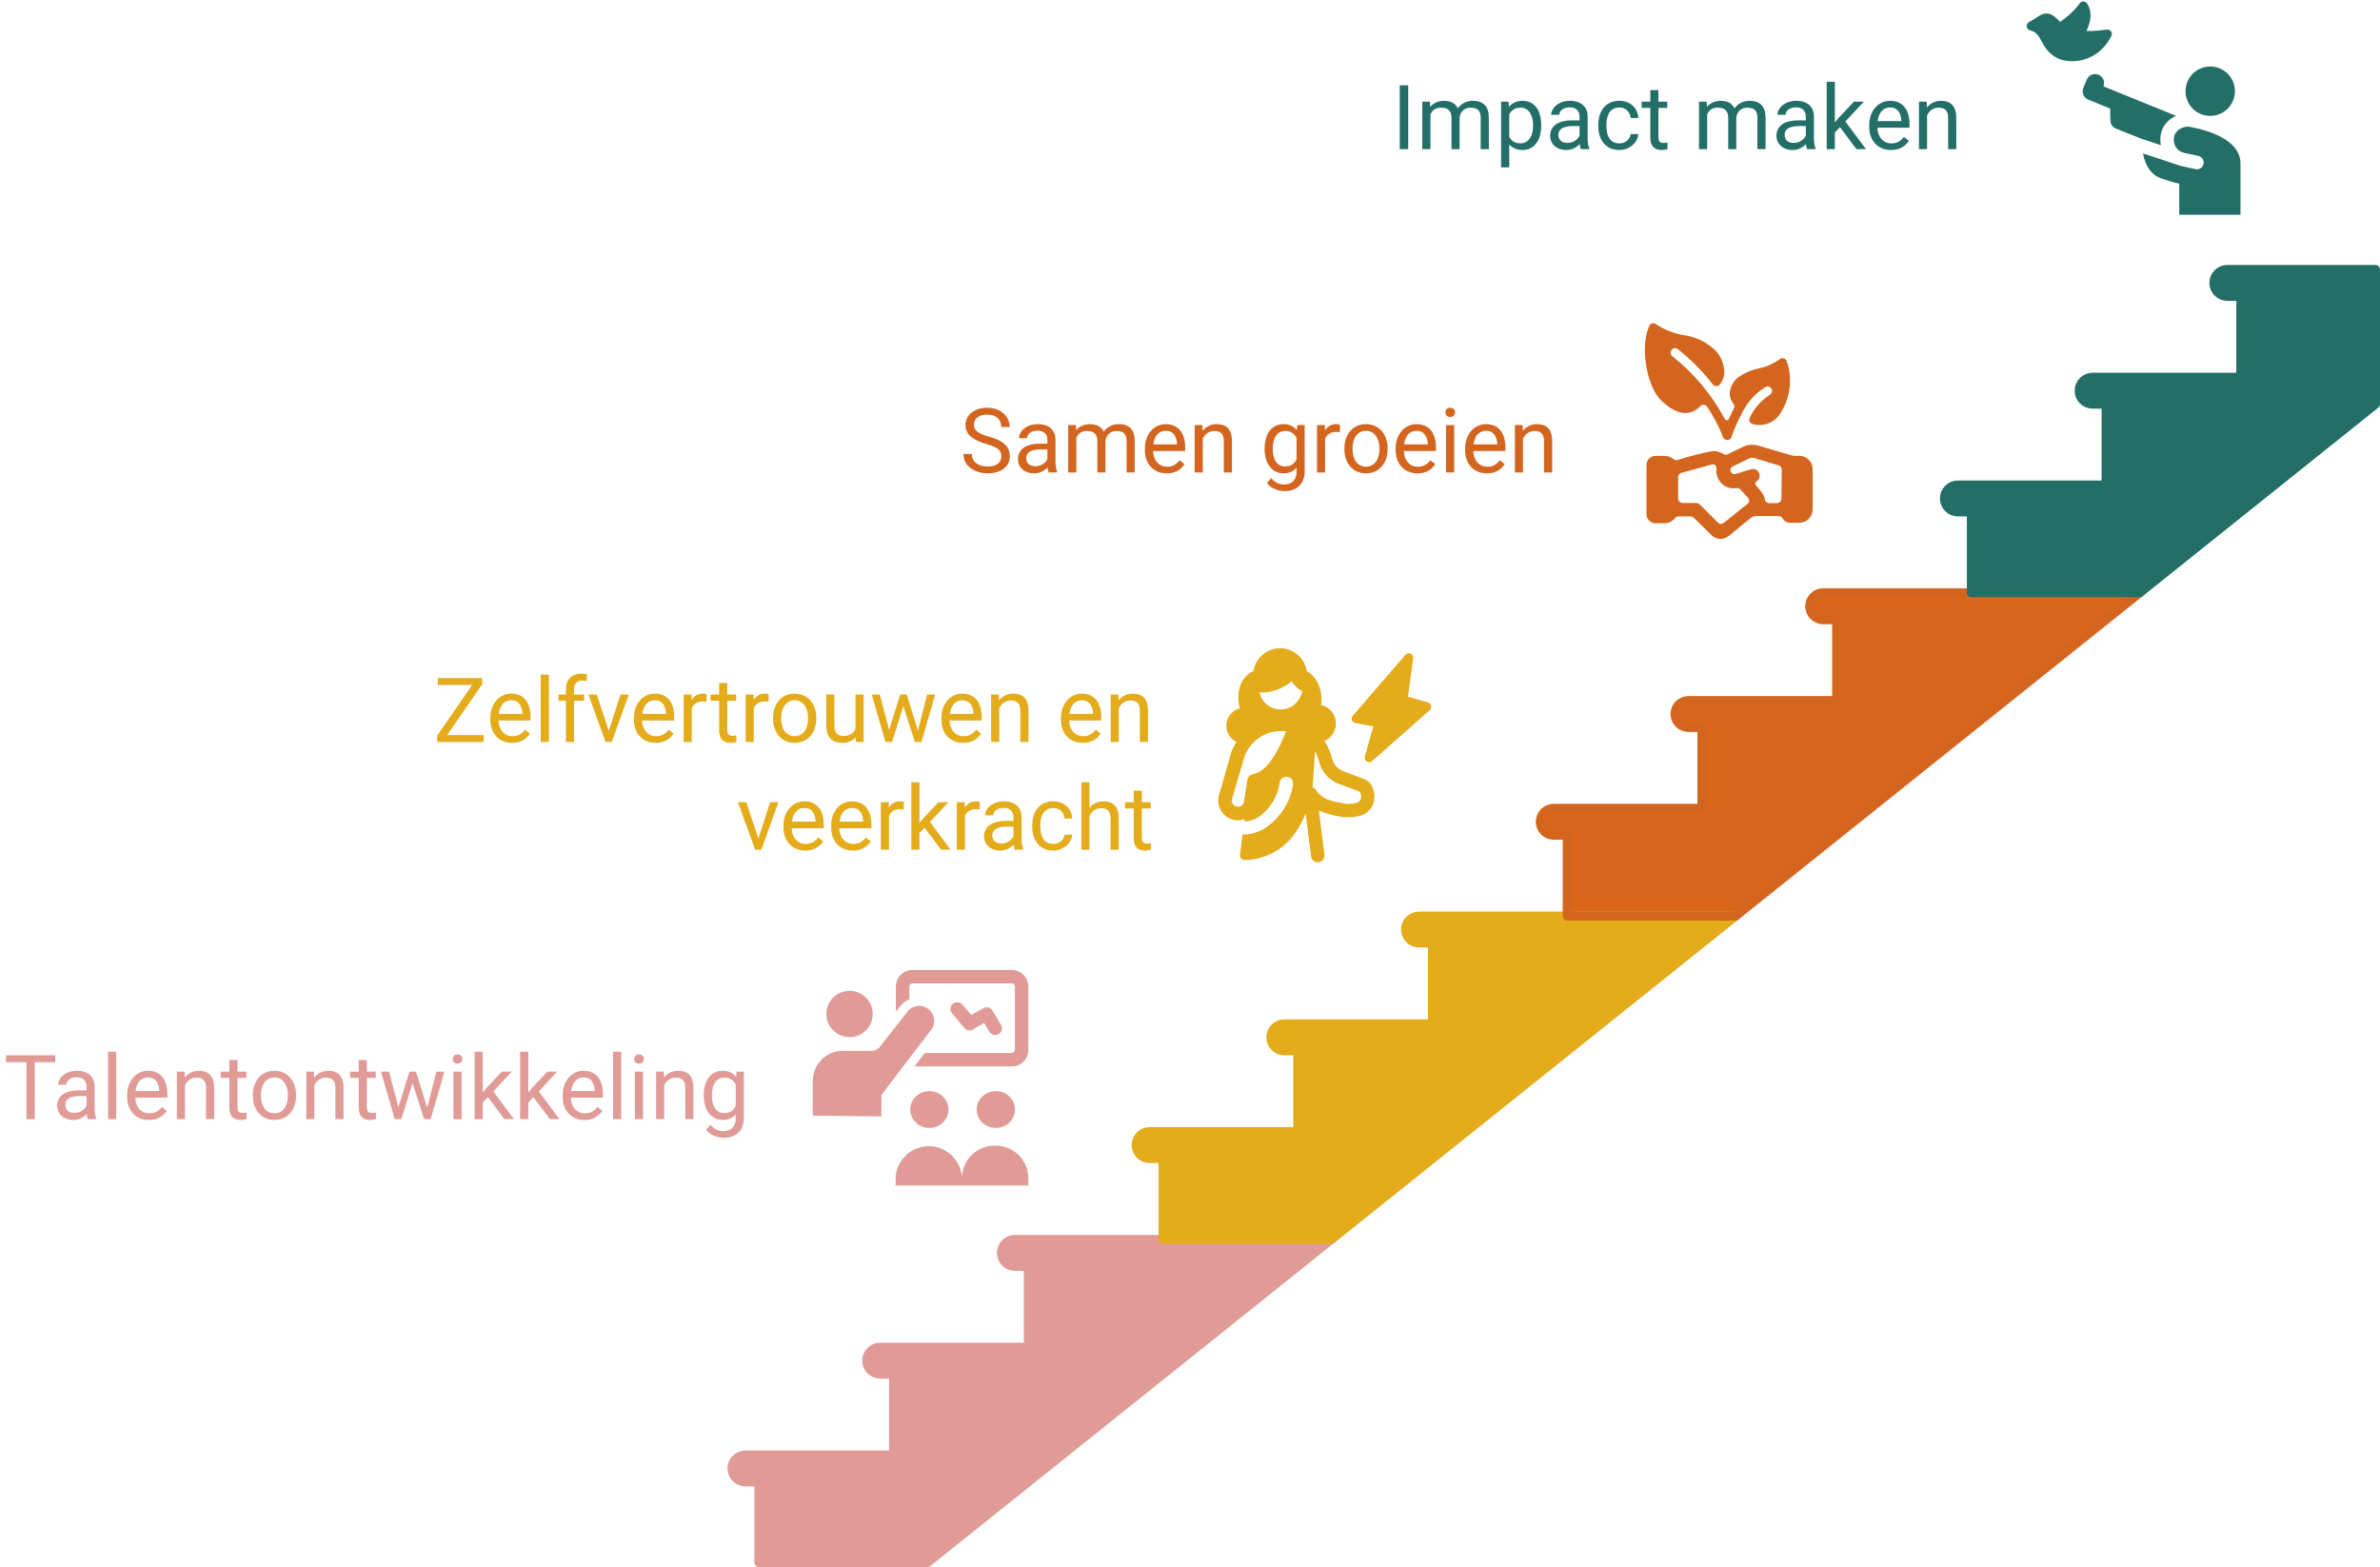 <svg width="530" height="349" viewBox="0 0 530 349" fill="none" xmlns="http://www.w3.org/2000/svg">
<path fill-rule="evenodd" clip-rule="evenodd" d="M296.5 276H259H226C224.343 276 223 277.343 223 279C223 280.657 224.343 282 226 282H229V300H196C194.343 300 193 301.343 193 303C193 304.657 194.343 306 196 306H199V324H166C164.343 324 163 325.343 163 327C163 328.657 164.343 330 166 330H169V348H206.5L296.5 276Z" fill="#E09B97"/>
<path fill-rule="evenodd" clip-rule="evenodd" d="M386.5 204H349H316C314.343 204 313 205.343 313 207C313 208.657 314.343 210 316 210H319V228H286C284.343 228 283 229.343 283 231C283 232.657 284.343 234 286 234H289V252H256C254.343 252 253 253.343 253 255C253 256.657 254.343 258 256 258H259V276H296.5L386.5 204Z" fill="#E4AB1A"/>
<path fill-rule="evenodd" clip-rule="evenodd" d="M476.5 132H439H406C404.343 132 403 133.343 403 135C403 136.657 404.343 138 406 138H409V156H376C374.343 156 373 157.343 373 159C373 160.657 374.343 162 376 162H379V180H346C344.343 180 343 181.343 343 183C343 184.657 344.343 186 346 186H349V204H386.5L476.5 132Z" fill="#D9661A"/>
<path fill-rule="evenodd" clip-rule="evenodd" d="M469 108H436C434.343 108 433 109.343 433 111C433 112.657 434.343 114 436 114H439V132H476.5L529 90V60H496C494.343 60 493 61.343 493 63C493 64.657 494.343 66 496 66H499V84H466C464.343 84 463 85.343 463 87C463 88.657 464.343 90 466 90H469V108Z" fill="#236F67"/>
<path fill-rule="evenodd" clip-rule="evenodd" d="M463.928 0.326C464.262 0.326 464.574 0.492 464.76 0.77C465.916 2.504 465.578 4.456 465.09 5.794C464.953 6.169 464.793 6.535 464.612 6.89C465.006 6.91 465.462 6.908 465.942 6.89C467.006 6.847 468.067 6.746 469.12 6.586C469.491 6.525 469.865 6.676 470.088 6.979C470.312 7.282 470.346 7.684 470.178 8.02C467.224 13.924 461.06 14.398 458.126 12.93C456.13 11.932 455.312 10.422 454.67 9.238L454.57 9.056C454.234 8.436 453.956 7.964 453.588 7.586C453.178 7.169 452.654 6.881 452.082 6.758C451.676 6.656 451.377 6.313 451.332 5.897C451.286 5.481 451.504 5.081 451.878 4.894C452.498 4.582 452.958 4.278 453.398 3.982C453.546 3.882 453.694 3.786 453.844 3.688C454.398 3.332 455.088 2.938 455.97 3.006C456.51 3.046 456.994 3.326 457.336 3.566C457.704 3.826 458.052 4.146 458.342 4.44C458.494 4.594 458.636 4.748 458.762 4.888C459.09 4.658 459.506 4.356 459.958 3.994C461.044 3.128 462.288 1.98 463.096 0.77C463.282 0.492 463.594 0.326 463.928 0.326ZM497.696 20.31C497.697 23.349 495.233 25.813 492.194 25.813C489.155 25.813 486.691 23.349 486.692 20.31C486.693 17.272 489.156 14.809 492.194 14.809C495.232 14.809 497.695 17.272 497.696 20.31ZM467.346 16.656C468.344 17.083 468.82 18.228 468.418 19.236L484.57 25.788C482.784 26.592 481.37 28.194 481.134 30.294C481.048 30.98 481.074 31.668 481.206 32.326L476.878 30.9L471.22 28.65C470.473 28.353 469.977 27.638 469.96 26.834L469.904 24.156L465.026 22.178C464.529 21.976 464.133 21.583 463.929 21.086C463.725 20.59 463.729 20.032 463.94 19.538L464.72 17.71C465.154 16.694 466.33 16.222 467.346 16.656ZM487.858 28.278L489.714 28.69C494.098 29.83 498.934 32.06 498.934 36.422V47.822H485.294V40.882C485.294 40.882 484.734 40.882 481.386 39.768C478.992 38.968 477.74 36.912 477.222 34.172L484.666 36.624C484.964 36.751 485.272 36.854 485.586 36.932L485.598 36.934L485.628 36.942L485.658 36.948C485.694 36.958 485.731 36.966 485.768 36.972L488.912 37.66C489.722 37.837 490.521 37.324 490.698 36.514C490.874 35.705 490.361 34.905 489.552 34.728L486.418 34.044L485.764 33.828C484.586 33.28 483.936 32.038 484.11 30.66L484.114 30.636C484.278 29.152 486.068 27.88 487.858 28.278Z" fill="#236F67"/>
<path fill-rule="evenodd" clip-rule="evenodd" d="M376.2 91.88C377.134 91.682 377.977 91.183 378.6 90.46C378.814 90.24 379.113 90.123 379.42 90.14C379.733 90.16 380.017 90.332 380.18 90.6C381.594 92.706 382.774 94.959 383.7 97.32C383.844 97.727 384.228 97.999 384.66 98C385.099 97.998 385.483 97.704 385.6 97.28C386.197 95.518 386.946 93.812 387.84 92.18C388.976 89.689 390.837 87.598 393.18 86.18C393.415 86.056 393.691 86.032 393.943 86.115C394.196 86.198 394.404 86.381 394.52 86.62C394.637 86.859 394.655 87.134 394.568 87.385C394.482 87.637 394.299 87.844 394.06 87.96C392.16 89.197 390.638 90.934 389.66 92.98C389.523 93.224 389.495 93.515 389.582 93.781C389.67 94.047 389.865 94.264 390.12 94.38C392.308 95.098 394.711 94.361 396.12 92.54C398.659 89.01 399.309 84.46 397.86 80.36C397.733 80.072 397.477 79.86 397.17 79.79C396.863 79.719 396.541 79.797 396.3 80C394.954 80.984 393.413 81.666 391.78 82C390.328 82.291 388.939 82.84 387.68 83.62C386.233 84.454 385.296 85.954 385.18 87.62C385.207 88.488 385.516 89.323 386.06 90C386.28 90.334 386.28 90.766 386.06 91.1C385.67 91.815 385.316 92.549 385 93.3C384.911 93.472 384.733 93.579 384.54 93.58C384.357 93.581 384.188 93.481 384.1 93.32C381.206 87.897 377.223 83.131 372.4 79.32C371.971 78.977 371.9 78.351 372.24 77.92C372.402 77.709 372.642 77.573 372.906 77.543C373.17 77.513 373.435 77.591 373.64 77.76C376.543 80.046 379.156 82.679 381.42 85.6C381.618 85.837 381.911 85.976 382.22 85.98C382.532 85.969 382.824 85.823 383.02 85.58C383.467 84.987 383.781 84.305 383.94 83.58C384.165 81.31 383.26 79.075 381.52 77.6C379.685 75.994 377.417 74.964 375 74.64C372.777 74.278 370.656 73.446 368.78 72.2C368.547 72.004 368.236 71.93 367.94 72C367.648 72.067 367.404 72.267 367.28 72.54C365.1 77.44 366.82 86 369.74 88.98C371.44 90.72 373.82 92.38 376.2 91.88ZM400.7 101.5H399.78C399.393 101.5 399.008 101.44 398.64 101.32L391.86 99.32C390.622 98.879 389.258 98.959 388.08 99.54L384.8 101.12C384.496 101.291 384.124 101.291 383.82 101.12C383.123 100.67 382.31 100.434 381.48 100.44C378.804 100.927 376.165 101.595 373.58 102.44C373.259 102.539 372.911 102.463 372.66 102.24C372.107 101.757 371.393 101.5 370.66 101.52H368.66C367.555 101.52 366.66 102.415 366.66 103.52V114.52C366.66 115.625 367.555 116.52 368.66 116.52H370.66C371.573 116.519 372.436 116.099 373 115.38C373.19 115.144 373.476 115.004 373.78 115H376.48C376.741 114.998 376.992 115.099 377.18 115.28L381 119.04C381.545 119.649 382.323 119.998 383.14 120C383.801 119.996 384.442 119.771 384.96 119.36L389.84 115.36C390.192 115.078 390.629 114.923 391.08 114.92H396.06C396.422 114.915 396.759 115.106 396.94 115.42C397.295 116.035 397.95 116.416 398.66 116.42H400.66C402.317 116.42 403.66 115.077 403.66 113.42V104.42C403.617 102.81 402.311 101.521 400.7 101.5ZM389.52 111.5C389.501 111.773 389.371 112.026 389.16 112.2L383.9 116.4C383.526 116.741 382.954 116.741 382.58 116.4L378.58 112.4C378.289 112.126 377.899 111.982 377.5 112H374.7C374.152 111.989 373.711 111.548 373.7 111V106.26C373.702 105.81 374.005 105.417 374.44 105.3L381.26 103.42C381.515 103.358 381.784 103.426 381.98 103.6C382.174 103.77 382.271 104.024 382.24 104.28C382.141 104.956 382.223 105.647 382.48 106.28C382.852 107.221 383.567 107.985 384.48 108.42C385.17 108.727 385.935 108.824 386.68 108.7C387.016 108.639 387.358 108.761 387.58 109.02L389.18 110.78C389.384 110.949 389.507 111.196 389.52 111.46V111.5ZM396.7 111.04C396.7 111.592 396.252 112.04 395.7 112.04H394C393.501 112.036 393.078 111.673 393 111.18C392.928 110.637 392.706 110.125 392.36 109.7L391 108C390.895 107.887 390.85 107.731 390.88 107.58C390.895 107.428 390.985 107.293 391.12 107.22C391.717 106.863 391.99 106.143 391.78 105.48C391.665 105.102 391.404 104.786 391.054 104.602C390.705 104.418 390.297 104.381 389.92 104.5L386.52 105.54C386.085 105.689 385.609 105.487 385.413 105.071C385.218 104.655 385.368 104.159 385.76 103.92L389.5 102.1C389.972 101.864 390.528 101.864 391 102.1L396.08 103.62C396.499 103.752 396.783 104.141 396.78 104.58L396.7 111.04Z" fill="#D3651E"/>
<path fill-rule="evenodd" clip-rule="evenodd" d="M318.68 157.16C318.603 156.802 318.333 156.517 317.98 156.42L313.54 155.14L314.7 146.58C314.757 146.144 314.521 145.721 314.12 145.54C313.73 145.376 313.278 145.481 313 145.8L301.26 159.38C301.02 159.654 300.943 160.035 301.06 160.38C301.188 160.709 301.475 160.949 301.82 161.02L305.82 161.74L303.94 168.46C303.86 168.762 303.923 169.083 304.11 169.333C304.297 169.582 304.588 169.732 304.9 169.74C305.146 169.745 305.384 169.652 305.56 169.48L318.42 158.12C318.667 157.867 318.766 157.504 318.68 157.16ZM303.7 173.46L299.1 171.72C297.896 171.26 296.988 170.247 296.66 169C296.326 167.576 295.743 166.222 294.94 165C296.625 164.277 297.65 162.549 297.477 160.723C297.304 158.898 295.971 157.393 294.18 157C294.431 155.516 294.257 153.991 293.68 152.6C293.181 151.267 292.234 150.15 291 149.44C290.549 146.514 288.031 144.354 285.07 144.354C282.109 144.354 279.591 146.514 279.14 149.44C277.53 150.148 276.366 151.596 276.02 153.32C275.637 154.774 275.672 156.305 276.12 157.74C274.487 158.147 273.283 159.533 273.108 161.207C272.934 162.881 273.826 164.485 275.34 165.22C274.93 165.855 274.575 166.524 274.28 167.22L271.46 177.08C271.118 178.278 271.3 179.564 271.96 180.62C272.623 181.69 273.717 182.42 274.96 182.62C275.687 182.74 276.432 182.664 277.12 182.4V182.92C278.489 182.87 279.803 182.371 280.86 181.5C283.14 179.683 284.624 177.051 285 174.16C285.17 173.391 285.906 172.885 286.685 173.001C287.464 173.117 288.021 173.815 287.96 174.6C287.44 178.283 285.475 181.608 282.5 183.84C280.973 185.063 279.095 185.764 277.14 185.84H276.7L276.14 190.4C276.097 190.683 276.185 190.97 276.38 191.18C276.564 191.398 276.835 191.522 277.12 191.52C281.865 191.48 286.258 189.011 288.76 184.98C289.564 183.783 290.234 182.503 290.76 181.16L291.68 188.42L291.96 190.7C292.06 191.442 292.691 191.997 293.44 192H293.64C294.034 191.955 294.393 191.754 294.637 191.442C294.882 191.13 294.991 190.733 294.94 190.34L293.7 180.48C295.248 181.164 296.884 181.629 298.56 181.86L299.2 181.98H299.4C303.08 182.16 305.22 181.06 305.88 178.68C306.223 177.483 306.086 176.199 305.5 175.1C305.153 174.328 304.501 173.734 303.7 173.46ZM299.7 179.02L299.16 178.9C296.02 178.3 294.46 178 293 175.86C292.822 175.61 292.57 175.421 292.28 175.32L292.4 173.9L292.84 167.28C293.268 168.045 293.584 168.866 293.78 169.72C294.345 171.926 295.95 173.717 298.08 174.52L302.72 176.26C303.065 176.701 303.19 177.276 303.06 177.82C303 178.22 302.66 179.14 299.66 179.02H299.7ZM275.44 179.62C275.064 179.556 274.73 179.339 274.52 179.02C274.321 178.72 274.256 178.35 274.34 178L277.18 168.32C278.605 164.686 282.276 162.445 286.16 162.84H286.4C285 166.36 282.54 171.8 279 172.4C278.864 172.417 278.734 172.465 278.62 172.54C278.183 172.744 277.87 173.146 277.78 173.62L277 178.56C276.933 178.915 276.725 179.228 276.424 179.428C276.122 179.627 275.753 179.697 275.4 179.62H275.44ZM285.18 158C282.921 157.997 280.967 156.426 280.48 154.22C283.097 154.297 285.648 153.399 287.64 151.7C288.188 152.635 288.993 153.391 289.96 153.88C289.604 156.246 287.573 157.997 285.18 158Z" fill="#E4AB1A"/>
<path fill-rule="evenodd" clip-rule="evenodd" d="M202.7 247.08C202.699 249.345 204.607 251.181 206.96 251.181C209.313 251.181 211.221 249.345 211.22 247.08C211.221 244.815 209.313 242.979 206.96 242.979C204.607 242.979 202.699 244.815 202.7 247.08ZM221.6 255.12C217.59 255.053 214.286 258.25 214.22 262.26C214.015 258.328 210.767 255.245 206.83 255.245C202.893 255.245 199.645 258.328 199.44 262.26L199.44 264H229V262.26C228.968 260.331 228.17 258.494 226.782 257.154C225.394 255.814 223.529 255.083 221.6 255.12ZM217.5 247.08C217.499 249.345 219.407 251.181 221.76 251.181C224.113 251.181 226.021 249.345 226.02 247.08C226.021 244.815 224.113 242.979 221.76 242.979C219.407 242.979 217.499 244.815 217.5 247.08ZM222.86 228.14L221 225C220.565 224.336 219.689 224.126 219 224.52L216.3 226L214.3 223.7C213.755 223.083 212.821 223.004 212.18 223.52C211.874 223.777 211.683 224.145 211.649 224.543C211.615 224.941 211.742 225.335 212 225.64L214.74 228.9C215.223 229.509 216.091 229.647 216.74 229.22L219.14 227.8L220.34 229.8C220.613 230.233 221.088 230.497 221.6 230.5C221.885 230.501 222.163 230.417 222.4 230.26C222.754 230.05 223.005 229.703 223.092 229.3C223.18 228.898 223.095 228.478 222.86 228.14ZM184.02 225.8C184.02 228.65 186.33 230.96 189.18 230.96C192.03 230.96 194.34 228.65 194.34 225.8C194.34 222.95 192.03 220.64 189.18 220.64C186.33 220.64 184.02 222.95 184.02 225.8ZM196.28 248.62V243.84L207.18 229.56C208.02 228.62 208.26 227.287 207.799 226.113C207.338 224.939 206.255 224.125 205 224.008C203.744 223.891 202.53 224.492 201.86 225.56L195.86 233.2C195.449 233.695 194.843 233.986 194.2 234H187.7C184.031 234 181.044 236.951 181 240.62V248.44L196.28 248.62ZM225.32 216H203.18C201.148 216 199.5 217.648 199.5 219.68V225.28L200.32 224.22C200.883 223.475 201.636 222.895 202.5 222.54L202.5 219.68C202.5 219.304 202.804 219 203.18 219H225.32C225.696 219 226 219.304 226 219.68V233.8C226 234.176 225.696 234.48 225.32 234.48H205.94L203.64 237.48H225.32C227.352 237.48 229 235.832 229 233.8V219.68C229 217.648 227.352 216 225.32 216Z" fill="#E09B97"/>
<path d="M313.592 18.991V33.21H311.707V18.991H313.592ZM318.543 24.743V33.21H316.727V22.644H318.445L318.543 24.743ZM318.172 27.526L317.332 27.497C317.339 26.774 317.433 26.107 317.615 25.495C317.798 24.877 318.068 24.34 318.426 23.884C318.784 23.428 319.23 23.076 319.764 22.829C320.298 22.575 320.916 22.448 321.619 22.448C322.114 22.448 322.57 22.52 322.986 22.663C323.403 22.8 323.764 23.018 324.07 23.317C324.376 23.617 324.614 24.001 324.783 24.47C324.952 24.939 325.037 25.505 325.037 26.169V33.21H323.23V26.257C323.23 25.703 323.136 25.261 322.947 24.929C322.765 24.597 322.505 24.356 322.166 24.206C321.827 24.05 321.43 23.972 320.975 23.972C320.441 23.972 319.995 24.066 319.637 24.255C319.279 24.444 318.992 24.704 318.777 25.036C318.562 25.368 318.406 25.749 318.309 26.179C318.217 26.602 318.172 27.051 318.172 27.526ZM325.018 26.53L323.807 26.901C323.813 26.322 323.908 25.765 324.09 25.231C324.279 24.698 324.549 24.222 324.9 23.806C325.258 23.389 325.698 23.06 326.219 22.819C326.74 22.572 327.335 22.448 328.006 22.448C328.572 22.448 329.074 22.523 329.51 22.673C329.952 22.823 330.324 23.054 330.623 23.366C330.929 23.672 331.16 24.066 331.316 24.548C331.473 25.03 331.551 25.602 331.551 26.267V33.21H329.734V26.247C329.734 25.655 329.64 25.196 329.451 24.87C329.269 24.538 329.008 24.307 328.67 24.177C328.338 24.04 327.941 23.972 327.479 23.972C327.081 23.972 326.73 24.04 326.424 24.177C326.118 24.314 325.861 24.502 325.652 24.743C325.444 24.977 325.285 25.248 325.174 25.554C325.07 25.86 325.018 26.185 325.018 26.53ZM336.092 24.675V37.273H334.275V22.644H335.936L336.092 24.675ZM343.211 27.839V28.044C343.211 28.812 343.12 29.525 342.938 30.183C342.755 30.834 342.488 31.4 342.137 31.882C341.792 32.364 341.365 32.738 340.857 33.005C340.35 33.272 339.767 33.405 339.109 33.405C338.439 33.405 337.846 33.295 337.332 33.073C336.818 32.852 336.382 32.53 336.023 32.106C335.665 31.683 335.379 31.175 335.164 30.583C334.956 29.991 334.812 29.323 334.734 28.581V27.487C334.812 26.706 334.959 26.006 335.174 25.388C335.389 24.769 335.672 24.242 336.023 23.806C336.382 23.363 336.814 23.028 337.322 22.8C337.83 22.565 338.416 22.448 339.08 22.448C339.744 22.448 340.333 22.578 340.848 22.839C341.362 23.093 341.795 23.457 342.146 23.933C342.498 24.408 342.762 24.977 342.938 25.642C343.12 26.299 343.211 27.032 343.211 27.839ZM341.395 28.044V27.839C341.395 27.311 341.339 26.817 341.229 26.355C341.118 25.886 340.945 25.476 340.711 25.124C340.483 24.766 340.19 24.486 339.832 24.284C339.474 24.076 339.048 23.972 338.553 23.972C338.097 23.972 337.7 24.05 337.361 24.206C337.029 24.362 336.746 24.574 336.512 24.841C336.277 25.101 336.085 25.401 335.936 25.739C335.792 26.071 335.685 26.416 335.613 26.774V29.304C335.743 29.759 335.926 30.189 336.16 30.593C336.395 30.99 336.707 31.312 337.098 31.56C337.488 31.8 337.98 31.921 338.572 31.921C339.061 31.921 339.48 31.82 339.832 31.618C340.19 31.41 340.483 31.127 340.711 30.769C340.945 30.41 341.118 30 341.229 29.538C341.339 29.069 341.395 28.571 341.395 28.044ZM351.746 31.403V25.964C351.746 25.547 351.661 25.186 351.492 24.88C351.329 24.567 351.082 24.326 350.75 24.157C350.418 23.988 350.008 23.903 349.52 23.903C349.064 23.903 348.663 23.981 348.318 24.138C347.98 24.294 347.713 24.499 347.518 24.753C347.329 25.007 347.234 25.28 347.234 25.573H345.428C345.428 25.196 345.525 24.821 345.721 24.45C345.916 24.079 346.196 23.744 346.561 23.444C346.932 23.138 347.374 22.898 347.889 22.722C348.41 22.539 348.989 22.448 349.627 22.448C350.395 22.448 351.072 22.578 351.658 22.839C352.251 23.099 352.713 23.493 353.045 24.02C353.383 24.541 353.553 25.196 353.553 25.983V30.905C353.553 31.257 353.582 31.631 353.641 32.028C353.706 32.425 353.8 32.767 353.924 33.054V33.21H352.039C351.948 33.002 351.876 32.725 351.824 32.38C351.772 32.028 351.746 31.703 351.746 31.403ZM352.059 26.804L352.078 28.073H350.252C349.738 28.073 349.279 28.116 348.875 28.2C348.471 28.278 348.133 28.399 347.859 28.561C347.586 28.724 347.378 28.929 347.234 29.177C347.091 29.418 347.02 29.701 347.02 30.026C347.02 30.358 347.094 30.661 347.244 30.935C347.394 31.208 347.618 31.426 347.918 31.589C348.224 31.745 348.598 31.823 349.041 31.823C349.594 31.823 350.083 31.706 350.506 31.472C350.929 31.237 351.264 30.951 351.512 30.612C351.766 30.274 351.902 29.945 351.922 29.626L352.693 30.495C352.648 30.769 352.524 31.071 352.322 31.403C352.12 31.735 351.85 32.054 351.512 32.36C351.18 32.66 350.783 32.91 350.32 33.112C349.865 33.308 349.35 33.405 348.777 33.405C348.061 33.405 347.433 33.265 346.893 32.985C346.359 32.705 345.942 32.331 345.643 31.862C345.35 31.387 345.203 30.856 345.203 30.27C345.203 29.704 345.314 29.206 345.535 28.776C345.757 28.34 346.076 27.979 346.492 27.692C346.909 27.399 347.41 27.178 347.996 27.028C348.582 26.879 349.236 26.804 349.959 26.804H352.059ZM360.623 31.921C361.053 31.921 361.45 31.833 361.814 31.657C362.179 31.481 362.479 31.241 362.713 30.935C362.947 30.622 363.081 30.267 363.113 29.87H364.832C364.799 30.495 364.588 31.078 364.197 31.618C363.813 32.152 363.309 32.585 362.684 32.917C362.059 33.242 361.372 33.405 360.623 33.405C359.829 33.405 359.135 33.265 358.543 32.985C357.957 32.705 357.469 32.321 357.078 31.833C356.694 31.345 356.404 30.785 356.209 30.153C356.02 29.515 355.926 28.841 355.926 28.132V27.722C355.926 27.012 356.02 26.341 356.209 25.71C356.404 25.072 356.694 24.509 357.078 24.02C357.469 23.532 357.957 23.148 358.543 22.868C359.135 22.588 359.829 22.448 360.623 22.448C361.45 22.448 362.173 22.617 362.791 22.956C363.41 23.288 363.895 23.744 364.246 24.323C364.604 24.896 364.799 25.547 364.832 26.276H363.113C363.081 25.84 362.957 25.446 362.742 25.095C362.534 24.743 362.247 24.463 361.883 24.255C361.525 24.04 361.105 23.933 360.623 23.933C360.07 23.933 359.604 24.043 359.227 24.265C358.855 24.48 358.559 24.773 358.338 25.144C358.123 25.508 357.967 25.915 357.869 26.364C357.778 26.807 357.732 27.259 357.732 27.722V28.132C357.732 28.594 357.778 29.05 357.869 29.499C357.96 29.948 358.113 30.355 358.328 30.72C358.549 31.084 358.846 31.377 359.217 31.599C359.594 31.814 360.063 31.921 360.623 31.921ZM371.287 22.644V24.03H365.574V22.644H371.287ZM367.508 20.075H369.314V30.593C369.314 30.951 369.37 31.221 369.48 31.403C369.591 31.586 369.734 31.706 369.91 31.765C370.086 31.823 370.275 31.852 370.477 31.852C370.626 31.852 370.783 31.84 370.945 31.814C371.115 31.781 371.242 31.755 371.326 31.735L371.336 33.21C371.193 33.255 371.004 33.298 370.77 33.337C370.542 33.383 370.265 33.405 369.939 33.405C369.497 33.405 369.09 33.317 368.719 33.142C368.348 32.966 368.051 32.673 367.83 32.263C367.615 31.846 367.508 31.286 367.508 30.583V20.075ZM380.164 24.743V33.21H378.348V22.644H380.066L380.164 24.743ZM379.793 27.526L378.953 27.497C378.96 26.774 379.054 26.107 379.236 25.495C379.419 24.877 379.689 24.34 380.047 23.884C380.405 23.428 380.851 23.076 381.385 22.829C381.919 22.575 382.537 22.448 383.24 22.448C383.735 22.448 384.191 22.52 384.607 22.663C385.024 22.8 385.385 23.018 385.691 23.317C385.997 23.617 386.235 24.001 386.404 24.47C386.574 24.939 386.658 25.505 386.658 26.169V33.21H384.852V26.257C384.852 25.703 384.757 25.261 384.568 24.929C384.386 24.597 384.126 24.356 383.787 24.206C383.449 24.05 383.051 23.972 382.596 23.972C382.062 23.972 381.616 24.066 381.258 24.255C380.9 24.444 380.613 24.704 380.398 25.036C380.184 25.368 380.027 25.749 379.93 26.179C379.839 26.602 379.793 27.051 379.793 27.526ZM386.639 26.53L385.428 26.901C385.434 26.322 385.529 25.765 385.711 25.231C385.9 24.698 386.17 24.222 386.521 23.806C386.88 23.389 387.319 23.06 387.84 22.819C388.361 22.572 388.956 22.448 389.627 22.448C390.193 22.448 390.695 22.523 391.131 22.673C391.574 22.823 391.945 23.054 392.244 23.366C392.55 23.672 392.781 24.066 392.938 24.548C393.094 25.03 393.172 25.602 393.172 26.267V33.21H391.355V26.247C391.355 25.655 391.261 25.196 391.072 24.87C390.89 24.538 390.63 24.307 390.291 24.177C389.959 24.04 389.562 23.972 389.1 23.972C388.702 23.972 388.351 24.04 388.045 24.177C387.739 24.314 387.482 24.502 387.273 24.743C387.065 24.977 386.906 25.248 386.795 25.554C386.691 25.86 386.639 26.185 386.639 26.53ZM402.137 31.403V25.964C402.137 25.547 402.052 25.186 401.883 24.88C401.72 24.567 401.473 24.326 401.141 24.157C400.809 23.988 400.398 23.903 399.91 23.903C399.454 23.903 399.054 23.981 398.709 24.138C398.37 24.294 398.104 24.499 397.908 24.753C397.719 25.007 397.625 25.28 397.625 25.573H395.818C395.818 25.196 395.916 24.821 396.111 24.45C396.307 24.079 396.587 23.744 396.951 23.444C397.322 23.138 397.765 22.898 398.279 22.722C398.8 22.539 399.38 22.448 400.018 22.448C400.786 22.448 401.463 22.578 402.049 22.839C402.641 23.099 403.104 23.493 403.436 24.02C403.774 24.541 403.943 25.196 403.943 25.983V30.905C403.943 31.257 403.973 31.631 404.031 32.028C404.096 32.425 404.191 32.767 404.314 33.054V33.21H402.43C402.339 33.002 402.267 32.725 402.215 32.38C402.163 32.028 402.137 31.703 402.137 31.403ZM402.449 26.804L402.469 28.073H400.643C400.128 28.073 399.669 28.116 399.266 28.2C398.862 28.278 398.523 28.399 398.25 28.561C397.977 28.724 397.768 28.929 397.625 29.177C397.482 29.418 397.41 29.701 397.41 30.026C397.41 30.358 397.485 30.661 397.635 30.935C397.785 31.208 398.009 31.426 398.309 31.589C398.615 31.745 398.989 31.823 399.432 31.823C399.985 31.823 400.473 31.706 400.896 31.472C401.32 31.237 401.655 30.951 401.902 30.612C402.156 30.274 402.293 29.945 402.312 29.626L403.084 30.495C403.038 30.769 402.915 31.071 402.713 31.403C402.511 31.735 402.241 32.054 401.902 32.36C401.57 32.66 401.173 32.91 400.711 33.112C400.255 33.308 399.741 33.405 399.168 33.405C398.452 33.405 397.824 33.265 397.283 32.985C396.749 32.705 396.333 32.331 396.033 31.862C395.74 31.387 395.594 30.856 395.594 30.27C395.594 29.704 395.704 29.206 395.926 28.776C396.147 28.34 396.466 27.979 396.883 27.692C397.299 27.399 397.801 27.178 398.387 27.028C398.973 26.879 399.627 26.804 400.35 26.804H402.449ZM408.602 18.21V33.21H406.785V18.21H408.602ZM415.057 22.644L410.447 27.575L407.869 30.251L407.723 28.327L409.568 26.12L412.85 22.644H415.057ZM413.406 33.21L409.637 28.171L410.574 26.56L415.535 33.21H413.406ZM421.111 33.405C420.376 33.405 419.708 33.282 419.109 33.034C418.517 32.78 418.006 32.425 417.576 31.97C417.153 31.514 416.827 30.974 416.6 30.349C416.372 29.724 416.258 29.04 416.258 28.298V27.888C416.258 27.028 416.385 26.263 416.639 25.593C416.893 24.916 417.238 24.343 417.674 23.874C418.11 23.405 418.605 23.05 419.158 22.81C419.712 22.569 420.285 22.448 420.877 22.448C421.632 22.448 422.283 22.578 422.83 22.839C423.383 23.099 423.836 23.464 424.188 23.933C424.539 24.395 424.799 24.942 424.969 25.573C425.138 26.198 425.223 26.882 425.223 27.624V28.435H417.332V26.96H423.416V26.823C423.39 26.355 423.292 25.899 423.123 25.456C422.96 25.013 422.7 24.649 422.342 24.362C421.984 24.076 421.495 23.933 420.877 23.933C420.467 23.933 420.089 24.02 419.744 24.196C419.399 24.366 419.103 24.619 418.855 24.958C418.608 25.297 418.416 25.71 418.279 26.198C418.143 26.686 418.074 27.25 418.074 27.888V28.298C418.074 28.799 418.143 29.271 418.279 29.714C418.423 30.15 418.628 30.534 418.895 30.866C419.168 31.198 419.497 31.459 419.881 31.648C420.271 31.836 420.714 31.931 421.209 31.931C421.847 31.931 422.387 31.8 422.83 31.54C423.273 31.28 423.66 30.931 423.992 30.495L425.086 31.364C424.858 31.709 424.568 32.038 424.217 32.351C423.865 32.663 423.432 32.917 422.918 33.112C422.41 33.308 421.808 33.405 421.111 33.405ZM429.139 24.899V33.21H427.332V22.644H429.041L429.139 24.899ZM428.709 27.526L427.957 27.497C427.964 26.774 428.071 26.107 428.279 25.495C428.488 24.877 428.781 24.34 429.158 23.884C429.536 23.428 429.985 23.076 430.506 22.829C431.033 22.575 431.616 22.448 432.254 22.448C432.775 22.448 433.243 22.52 433.66 22.663C434.077 22.8 434.432 23.021 434.725 23.327C435.024 23.633 435.252 24.03 435.408 24.519C435.564 25 435.643 25.59 435.643 26.286V33.21H433.826V26.267C433.826 25.713 433.745 25.27 433.582 24.939C433.419 24.6 433.182 24.356 432.869 24.206C432.557 24.05 432.173 23.972 431.717 23.972C431.268 23.972 430.857 24.066 430.486 24.255C430.122 24.444 429.806 24.704 429.539 25.036C429.279 25.368 429.074 25.749 428.924 26.179C428.781 26.602 428.709 27.051 428.709 27.526Z" fill="#236F67"/>
<path d="M222.988 101.616C222.988 101.284 222.936 100.991 222.832 100.737C222.734 100.477 222.559 100.243 222.305 100.034C222.057 99.826 221.712 99.627 221.27 99.439C220.833 99.25 220.28 99.058 219.609 98.862C218.906 98.654 218.271 98.423 217.705 98.169C217.139 97.909 216.654 97.612 216.25 97.28C215.846 96.948 215.537 96.567 215.322 96.138C215.107 95.708 215 95.216 215 94.663C215 94.11 215.114 93.599 215.342 93.13C215.57 92.661 215.895 92.254 216.318 91.909C216.748 91.558 217.259 91.284 217.852 91.089C218.444 90.894 219.105 90.796 219.834 90.796C220.902 90.796 221.807 91.001 222.549 91.411C223.298 91.815 223.867 92.345 224.258 93.003C224.648 93.654 224.844 94.351 224.844 95.093H222.969C222.969 94.559 222.855 94.087 222.627 93.677C222.399 93.26 222.054 92.935 221.592 92.7C221.13 92.459 220.544 92.339 219.834 92.339C219.163 92.339 218.61 92.44 218.174 92.642C217.738 92.843 217.412 93.117 217.197 93.462C216.989 93.807 216.885 94.201 216.885 94.644C216.885 94.943 216.947 95.216 217.07 95.464C217.201 95.705 217.399 95.929 217.666 96.138C217.939 96.346 218.285 96.538 218.701 96.714C219.124 96.89 219.629 97.059 220.215 97.222C221.022 97.45 221.719 97.704 222.305 97.983C222.891 98.263 223.372 98.579 223.75 98.931C224.134 99.276 224.417 99.67 224.6 100.112C224.788 100.549 224.883 101.043 224.883 101.597C224.883 102.176 224.766 102.7 224.531 103.169C224.297 103.638 223.962 104.038 223.525 104.37C223.089 104.702 222.565 104.959 221.953 105.142C221.348 105.317 220.671 105.405 219.922 105.405C219.264 105.405 218.617 105.314 217.979 105.132C217.347 104.95 216.771 104.676 216.25 104.312C215.736 103.947 215.322 103.498 215.01 102.964C214.704 102.424 214.551 101.799 214.551 101.089H216.426C216.426 101.577 216.52 101.997 216.709 102.349C216.898 102.694 217.155 102.98 217.48 103.208C217.812 103.436 218.187 103.605 218.604 103.716C219.027 103.82 219.466 103.872 219.922 103.872C220.579 103.872 221.136 103.781 221.592 103.599C222.048 103.416 222.393 103.156 222.627 102.817C222.868 102.479 222.988 102.078 222.988 101.616ZM233.242 103.403V97.964C233.242 97.547 233.158 97.186 232.988 96.88C232.826 96.567 232.578 96.326 232.246 96.157C231.914 95.988 231.504 95.903 231.016 95.903C230.56 95.903 230.16 95.981 229.814 96.138C229.476 96.294 229.209 96.499 229.014 96.753C228.825 97.007 228.73 97.28 228.73 97.573H226.924C226.924 97.196 227.021 96.821 227.217 96.45C227.412 96.079 227.692 95.744 228.057 95.444C228.428 95.138 228.87 94.897 229.385 94.722C229.906 94.539 230.485 94.448 231.123 94.448C231.891 94.448 232.568 94.579 233.154 94.839C233.747 95.099 234.209 95.493 234.541 96.02C234.88 96.541 235.049 97.196 235.049 97.983V102.905C235.049 103.257 235.078 103.631 235.137 104.028C235.202 104.425 235.296 104.767 235.42 105.054V105.21H233.535C233.444 105.002 233.372 104.725 233.32 104.38C233.268 104.028 233.242 103.703 233.242 103.403ZM233.555 98.804L233.574 100.073H231.748C231.234 100.073 230.775 100.116 230.371 100.2C229.967 100.278 229.629 100.399 229.355 100.562C229.082 100.724 228.874 100.929 228.73 101.177C228.587 101.418 228.516 101.701 228.516 102.026C228.516 102.358 228.59 102.661 228.74 102.935C228.89 103.208 229.115 103.426 229.414 103.589C229.72 103.745 230.094 103.823 230.537 103.823C231.09 103.823 231.579 103.706 232.002 103.472C232.425 103.237 232.76 102.951 233.008 102.612C233.262 102.274 233.398 101.945 233.418 101.626L234.189 102.495C234.144 102.769 234.02 103.071 233.818 103.403C233.617 103.735 233.346 104.054 233.008 104.36C232.676 104.66 232.279 104.91 231.816 105.112C231.361 105.308 230.846 105.405 230.273 105.405C229.557 105.405 228.929 105.265 228.389 104.985C227.855 104.705 227.438 104.331 227.139 103.862C226.846 103.387 226.699 102.856 226.699 102.271C226.699 101.704 226.81 101.206 227.031 100.776C227.253 100.34 227.572 99.979 227.988 99.692C228.405 99.399 228.906 99.178 229.492 99.028C230.078 98.879 230.732 98.804 231.455 98.804H233.555ZM239.688 96.743V105.21H237.871V94.644H239.59L239.688 96.743ZM239.316 99.526L238.477 99.497C238.483 98.774 238.577 98.107 238.76 97.495C238.942 96.877 239.212 96.34 239.57 95.884C239.928 95.428 240.374 95.076 240.908 94.829C241.442 94.575 242.061 94.448 242.764 94.448C243.258 94.448 243.714 94.52 244.131 94.663C244.548 94.8 244.909 95.018 245.215 95.317C245.521 95.617 245.758 96.001 245.928 96.47C246.097 96.939 246.182 97.505 246.182 98.169V105.21H244.375V98.257C244.375 97.704 244.281 97.261 244.092 96.929C243.91 96.597 243.649 96.356 243.311 96.206C242.972 96.05 242.575 95.972 242.119 95.972C241.585 95.972 241.139 96.066 240.781 96.255C240.423 96.444 240.137 96.704 239.922 97.036C239.707 97.368 239.551 97.749 239.453 98.179C239.362 98.602 239.316 99.051 239.316 99.526ZM246.162 98.53L244.951 98.901C244.958 98.322 245.052 97.765 245.234 97.231C245.423 96.698 245.693 96.222 246.045 95.806C246.403 95.389 246.842 95.06 247.363 94.819C247.884 94.572 248.48 94.448 249.15 94.448C249.717 94.448 250.218 94.523 250.654 94.673C251.097 94.823 251.468 95.054 251.768 95.366C252.074 95.672 252.305 96.066 252.461 96.548C252.617 97.03 252.695 97.603 252.695 98.267V105.21H250.879V98.247C250.879 97.655 250.785 97.196 250.596 96.87C250.413 96.538 250.153 96.307 249.814 96.177C249.482 96.04 249.085 95.972 248.623 95.972C248.226 95.972 247.874 96.04 247.568 96.177C247.262 96.314 247.005 96.502 246.797 96.743C246.589 96.978 246.429 97.248 246.318 97.554C246.214 97.86 246.162 98.185 246.162 98.53ZM259.814 105.405C259.079 105.405 258.411 105.282 257.812 105.034C257.22 104.78 256.709 104.425 256.279 103.97C255.856 103.514 255.531 102.974 255.303 102.349C255.075 101.724 254.961 101.04 254.961 100.298V99.888C254.961 99.028 255.088 98.263 255.342 97.593C255.596 96.916 255.941 96.343 256.377 95.874C256.813 95.405 257.308 95.05 257.861 94.81C258.415 94.569 258.988 94.448 259.58 94.448C260.335 94.448 260.986 94.579 261.533 94.839C262.087 95.099 262.539 95.464 262.891 95.933C263.242 96.395 263.503 96.942 263.672 97.573C263.841 98.198 263.926 98.882 263.926 99.624V100.435H256.035V98.96H262.119V98.823C262.093 98.355 261.995 97.899 261.826 97.456C261.663 97.013 261.403 96.649 261.045 96.362C260.687 96.076 260.199 95.933 259.58 95.933C259.17 95.933 258.792 96.02 258.447 96.196C258.102 96.366 257.806 96.62 257.559 96.958C257.311 97.296 257.119 97.71 256.982 98.198C256.846 98.686 256.777 99.25 256.777 99.888V100.298C256.777 100.799 256.846 101.271 256.982 101.714C257.126 102.15 257.331 102.534 257.598 102.866C257.871 103.198 258.2 103.459 258.584 103.647C258.975 103.836 259.417 103.931 259.912 103.931C260.55 103.931 261.09 103.8 261.533 103.54C261.976 103.28 262.363 102.931 262.695 102.495L263.789 103.364C263.561 103.709 263.271 104.038 262.92 104.351C262.568 104.663 262.135 104.917 261.621 105.112C261.113 105.308 260.511 105.405 259.814 105.405ZM267.842 96.899V105.21H266.035V94.644H267.744L267.842 96.899ZM267.412 99.526L266.66 99.497C266.667 98.774 266.774 98.107 266.982 97.495C267.191 96.877 267.484 96.34 267.861 95.884C268.239 95.428 268.688 95.076 269.209 94.829C269.736 94.575 270.319 94.448 270.957 94.448C271.478 94.448 271.947 94.52 272.363 94.663C272.78 94.8 273.135 95.021 273.428 95.327C273.727 95.633 273.955 96.03 274.111 96.519C274.268 97 274.346 97.59 274.346 98.286V105.21H272.529V98.267C272.529 97.713 272.448 97.27 272.285 96.939C272.122 96.6 271.885 96.356 271.572 96.206C271.26 96.05 270.876 95.972 270.42 95.972C269.971 95.972 269.561 96.066 269.189 96.255C268.825 96.444 268.509 96.704 268.242 97.036C267.982 97.368 267.777 97.749 267.627 98.179C267.484 98.602 267.412 99.051 267.412 99.526ZM288.896 94.644H290.537V104.985C290.537 105.916 290.348 106.711 289.971 107.368C289.593 108.026 289.066 108.524 288.389 108.862C287.718 109.207 286.943 109.38 286.064 109.38C285.7 109.38 285.27 109.321 284.775 109.204C284.287 109.093 283.805 108.901 283.33 108.628C282.861 108.361 282.467 108 282.148 107.544L283.096 106.47C283.538 107.004 284.001 107.375 284.482 107.583C284.971 107.791 285.452 107.896 285.928 107.896C286.501 107.896 286.995 107.788 287.412 107.573C287.829 107.358 288.151 107.039 288.379 106.616C288.613 106.2 288.73 105.685 288.73 105.073V96.968L288.896 94.644ZM281.621 100.044V99.839C281.621 99.032 281.715 98.299 281.904 97.642C282.1 96.978 282.376 96.408 282.734 95.933C283.099 95.457 283.538 95.093 284.053 94.839C284.567 94.579 285.146 94.448 285.791 94.448C286.455 94.448 287.035 94.565 287.529 94.8C288.031 95.028 288.454 95.363 288.799 95.806C289.15 96.242 289.427 96.769 289.629 97.388C289.831 98.006 289.971 98.706 290.049 99.487V100.386C289.977 101.16 289.837 101.857 289.629 102.476C289.427 103.094 289.15 103.621 288.799 104.058C288.454 104.494 288.031 104.829 287.529 105.063C287.028 105.291 286.442 105.405 285.771 105.405C285.14 105.405 284.567 105.272 284.053 105.005C283.545 104.738 283.109 104.364 282.744 103.882C282.38 103.4 282.1 102.834 281.904 102.183C281.715 101.525 281.621 100.812 281.621 100.044ZM283.428 99.839V100.044C283.428 100.571 283.48 101.066 283.584 101.528C283.695 101.991 283.861 102.397 284.082 102.749C284.31 103.101 284.6 103.377 284.951 103.579C285.303 103.774 285.723 103.872 286.211 103.872C286.81 103.872 287.305 103.745 287.695 103.491C288.086 103.237 288.395 102.902 288.623 102.485C288.857 102.069 289.04 101.616 289.17 101.128V98.774C289.098 98.416 288.988 98.071 288.838 97.739C288.695 97.401 288.506 97.101 288.271 96.841C288.044 96.574 287.76 96.362 287.422 96.206C287.083 96.05 286.686 95.972 286.23 95.972C285.736 95.972 285.309 96.076 284.951 96.284C284.6 96.486 284.31 96.766 284.082 97.124C283.861 97.476 283.695 97.886 283.584 98.355C283.48 98.817 283.428 99.311 283.428 99.839ZM295.088 96.304V105.21H293.281V94.644H295.039L295.088 96.304ZM298.389 94.585L298.379 96.265C298.229 96.232 298.086 96.213 297.949 96.206C297.819 96.193 297.669 96.186 297.5 96.186C297.083 96.186 296.715 96.252 296.396 96.382C296.077 96.512 295.807 96.694 295.586 96.929C295.365 97.163 295.189 97.443 295.059 97.769C294.935 98.088 294.854 98.439 294.814 98.823L294.307 99.116C294.307 98.478 294.368 97.879 294.492 97.319C294.622 96.759 294.821 96.265 295.088 95.835C295.355 95.399 295.693 95.06 296.104 94.819C296.52 94.572 297.015 94.448 297.588 94.448C297.718 94.448 297.868 94.465 298.037 94.497C298.206 94.523 298.324 94.552 298.389 94.585ZM299.385 100.044V99.819C299.385 99.058 299.495 98.351 299.717 97.7C299.938 97.043 300.257 96.473 300.674 95.991C301.09 95.503 301.595 95.125 302.188 94.858C302.78 94.585 303.444 94.448 304.18 94.448C304.922 94.448 305.589 94.585 306.182 94.858C306.781 95.125 307.288 95.503 307.705 95.991C308.128 96.473 308.451 97.043 308.672 97.7C308.893 98.351 309.004 99.058 309.004 99.819V100.044C309.004 100.806 308.893 101.512 308.672 102.163C308.451 102.814 308.128 103.384 307.705 103.872C307.288 104.354 306.784 104.731 306.191 105.005C305.605 105.272 304.941 105.405 304.199 105.405C303.457 105.405 302.79 105.272 302.197 105.005C301.605 104.731 301.097 104.354 300.674 103.872C300.257 103.384 299.938 102.814 299.717 102.163C299.495 101.512 299.385 100.806 299.385 100.044ZM301.191 99.819V100.044C301.191 100.571 301.253 101.069 301.377 101.538C301.501 102 301.686 102.41 301.934 102.769C302.188 103.127 302.503 103.41 302.881 103.618C303.258 103.82 303.698 103.921 304.199 103.921C304.694 103.921 305.127 103.82 305.498 103.618C305.876 103.41 306.188 103.127 306.436 102.769C306.683 102.41 306.868 102 306.992 101.538C307.122 101.069 307.188 100.571 307.188 100.044V99.819C307.188 99.299 307.122 98.807 306.992 98.345C306.868 97.876 306.68 97.463 306.426 97.105C306.178 96.74 305.866 96.454 305.488 96.245C305.117 96.037 304.681 95.933 304.18 95.933C303.685 95.933 303.249 96.037 302.871 96.245C302.5 96.454 302.188 96.74 301.934 97.105C301.686 97.463 301.501 97.876 301.377 98.345C301.253 98.807 301.191 99.299 301.191 99.819ZM315.654 105.405C314.919 105.405 314.251 105.282 313.652 105.034C313.06 104.78 312.549 104.425 312.119 103.97C311.696 103.514 311.37 102.974 311.143 102.349C310.915 101.724 310.801 101.04 310.801 100.298V99.888C310.801 99.028 310.928 98.263 311.182 97.593C311.436 96.916 311.781 96.343 312.217 95.874C312.653 95.405 313.148 95.05 313.701 94.81C314.255 94.569 314.827 94.448 315.42 94.448C316.175 94.448 316.826 94.579 317.373 94.839C317.926 95.099 318.379 95.464 318.73 95.933C319.082 96.395 319.342 96.942 319.512 97.573C319.681 98.198 319.766 98.882 319.766 99.624V100.435H311.875V98.96H317.959V98.823C317.933 98.355 317.835 97.899 317.666 97.456C317.503 97.013 317.243 96.649 316.885 96.362C316.527 96.076 316.038 95.933 315.42 95.933C315.01 95.933 314.632 96.02 314.287 96.196C313.942 96.366 313.646 96.62 313.398 96.958C313.151 97.296 312.959 97.71 312.822 98.198C312.686 98.686 312.617 99.25 312.617 99.888V100.298C312.617 100.799 312.686 101.271 312.822 101.714C312.965 102.15 313.171 102.534 313.438 102.866C313.711 103.198 314.04 103.459 314.424 103.647C314.814 103.836 315.257 103.931 315.752 103.931C316.39 103.931 316.93 103.8 317.373 103.54C317.816 103.28 318.203 102.931 318.535 102.495L319.629 103.364C319.401 103.709 319.111 104.038 318.76 104.351C318.408 104.663 317.975 104.917 317.461 105.112C316.953 105.308 316.351 105.405 315.654 105.405ZM323.838 94.644V105.21H322.021V94.644H323.838ZM321.885 91.841C321.885 91.548 321.973 91.3 322.148 91.099C322.331 90.897 322.598 90.796 322.949 90.796C323.294 90.796 323.558 90.897 323.74 91.099C323.929 91.3 324.023 91.548 324.023 91.841C324.023 92.121 323.929 92.362 323.74 92.564C323.558 92.759 323.294 92.856 322.949 92.856C322.598 92.856 322.331 92.759 322.148 92.564C321.973 92.362 321.885 92.121 321.885 91.841ZM331.123 105.405C330.387 105.405 329.72 105.282 329.121 105.034C328.529 104.78 328.018 104.425 327.588 103.97C327.165 103.514 326.839 102.974 326.611 102.349C326.383 101.724 326.27 101.04 326.27 100.298V99.888C326.27 99.028 326.396 98.263 326.65 97.593C326.904 96.916 327.249 96.343 327.686 95.874C328.122 95.405 328.617 95.05 329.17 94.81C329.723 94.569 330.296 94.448 330.889 94.448C331.644 94.448 332.295 94.579 332.842 94.839C333.395 95.099 333.848 95.464 334.199 95.933C334.551 96.395 334.811 96.942 334.98 97.573C335.15 98.198 335.234 98.882 335.234 99.624V100.435H327.344V98.96H333.428V98.823C333.402 98.355 333.304 97.899 333.135 97.456C332.972 97.013 332.712 96.649 332.354 96.362C331.995 96.076 331.507 95.933 330.889 95.933C330.479 95.933 330.101 96.02 329.756 96.196C329.411 96.366 329.115 96.62 328.867 96.958C328.62 97.296 328.428 97.71 328.291 98.198C328.154 98.686 328.086 99.25 328.086 99.888V100.298C328.086 100.799 328.154 101.271 328.291 101.714C328.434 102.15 328.639 102.534 328.906 102.866C329.18 103.198 329.508 103.459 329.893 103.647C330.283 103.836 330.726 103.931 331.221 103.931C331.859 103.931 332.399 103.8 332.842 103.54C333.285 103.28 333.672 102.931 334.004 102.495L335.098 103.364C334.87 103.709 334.58 104.038 334.229 104.351C333.877 104.663 333.444 104.917 332.93 105.112C332.422 105.308 331.82 105.405 331.123 105.405ZM339.15 96.899V105.21H337.344V94.644H339.053L339.15 96.899ZM338.721 99.526L337.969 99.497C337.975 98.774 338.083 98.107 338.291 97.495C338.499 96.877 338.792 96.34 339.17 95.884C339.548 95.428 339.997 95.076 340.518 94.829C341.045 94.575 341.628 94.448 342.266 94.448C342.786 94.448 343.255 94.52 343.672 94.663C344.089 94.8 344.443 95.021 344.736 95.327C345.036 95.633 345.264 96.03 345.42 96.519C345.576 97 345.654 97.59 345.654 98.286V105.21H343.838V98.267C343.838 97.713 343.757 97.27 343.594 96.939C343.431 96.6 343.193 96.356 342.881 96.206C342.568 96.05 342.184 95.972 341.729 95.972C341.279 95.972 340.869 96.066 340.498 96.255C340.133 96.444 339.818 96.704 339.551 97.036C339.29 97.368 339.085 97.749 338.936 98.179C338.792 98.602 338.721 99.051 338.721 99.526Z" fill="#D3651E"/>
<path d="M107.701 163.687V165.22H98.072V163.687H107.701ZM107.389 152.369L98.522 165.22H97.359V163.814L106.217 151.001H107.389V152.369ZM106.588 151.001V152.544H97.486V151.001H106.588ZM114.049 165.416C113.313 165.416 112.646 165.292 112.047 165.044C111.454 164.791 110.943 164.436 110.514 163.98C110.09 163.524 109.765 162.984 109.537 162.359C109.309 161.734 109.195 161.05 109.195 160.308V159.898C109.195 159.039 109.322 158.274 109.576 157.603C109.83 156.926 110.175 156.353 110.611 155.884C111.048 155.416 111.542 155.061 112.096 154.82C112.649 154.579 113.222 154.458 113.814 154.458C114.57 154.458 115.221 154.589 115.768 154.849C116.321 155.11 116.773 155.474 117.125 155.943C117.477 156.405 117.737 156.952 117.906 157.583C118.076 158.208 118.16 158.892 118.16 159.634V160.445H110.27V158.97H116.354V158.833C116.327 158.365 116.23 157.909 116.061 157.466C115.898 157.024 115.637 156.659 115.279 156.373C114.921 156.086 114.433 155.943 113.814 155.943C113.404 155.943 113.027 156.031 112.682 156.207C112.337 156.376 112.04 156.63 111.793 156.968C111.546 157.307 111.354 157.72 111.217 158.208C111.08 158.697 111.012 159.26 111.012 159.898V160.308C111.012 160.809 111.08 161.281 111.217 161.724C111.36 162.16 111.565 162.544 111.832 162.876C112.105 163.208 112.434 163.469 112.818 163.658C113.209 163.847 113.652 163.941 114.146 163.941C114.785 163.941 115.325 163.811 115.768 163.55C116.21 163.29 116.598 162.942 116.93 162.505L118.023 163.375C117.796 163.72 117.506 164.048 117.154 164.361C116.803 164.673 116.37 164.927 115.855 165.123C115.348 165.318 114.745 165.416 114.049 165.416ZM122.232 150.22V165.22H120.416V150.22H122.232ZM127.828 165.22H126.021V153.541C126.021 152.779 126.158 152.138 126.432 151.617C126.712 151.089 127.112 150.692 127.633 150.425C128.154 150.152 128.772 150.015 129.488 150.015C129.697 150.015 129.905 150.028 130.113 150.054C130.328 150.08 130.536 150.119 130.738 150.171L130.641 151.646C130.504 151.613 130.348 151.591 130.172 151.578C130.003 151.565 129.833 151.558 129.664 151.558C129.28 151.558 128.948 151.636 128.668 151.792C128.395 151.942 128.186 152.164 128.043 152.457C127.9 152.75 127.828 153.111 127.828 153.541V165.22ZM130.074 154.654V156.041H124.352V154.654H130.074ZM135.299 163.589L138.189 154.654H140.035L136.236 165.22H135.025L135.299 163.589ZM132.887 154.654L135.865 163.638L136.07 165.22H134.859L131.031 154.654H132.887ZM146.021 165.416C145.286 165.416 144.618 165.292 144.02 165.044C143.427 164.791 142.916 164.436 142.486 163.98C142.063 163.524 141.738 162.984 141.51 162.359C141.282 161.734 141.168 161.05 141.168 160.308V159.898C141.168 159.039 141.295 158.274 141.549 157.603C141.803 156.926 142.148 156.353 142.584 155.884C143.02 155.416 143.515 155.061 144.068 154.82C144.622 154.579 145.195 154.458 145.787 154.458C146.542 154.458 147.193 154.589 147.74 154.849C148.294 155.11 148.746 155.474 149.098 155.943C149.449 156.405 149.71 156.952 149.879 157.583C150.048 158.208 150.133 158.892 150.133 159.634V160.445H142.242V158.97H148.326V158.833C148.3 158.365 148.202 157.909 148.033 157.466C147.87 157.024 147.61 156.659 147.252 156.373C146.894 156.086 146.406 155.943 145.787 155.943C145.377 155.943 144.999 156.031 144.654 156.207C144.309 156.376 144.013 156.63 143.766 156.968C143.518 157.307 143.326 157.72 143.189 158.208C143.053 158.697 142.984 159.26 142.984 159.898V160.308C142.984 160.809 143.053 161.281 143.189 161.724C143.333 162.16 143.538 162.544 143.805 162.876C144.078 163.208 144.407 163.469 144.791 163.658C145.182 163.847 145.624 163.941 146.119 163.941C146.757 163.941 147.298 163.811 147.74 163.55C148.183 163.29 148.57 162.942 148.902 162.505L149.996 163.375C149.768 163.72 149.479 164.048 149.127 164.361C148.775 164.673 148.342 164.927 147.828 165.123C147.32 165.318 146.718 165.416 146.021 165.416ZM154.049 156.314V165.22H152.242V154.654H154L154.049 156.314ZM157.35 154.595L157.34 156.275C157.19 156.242 157.047 156.223 156.91 156.216C156.78 156.203 156.63 156.197 156.461 156.197C156.044 156.197 155.676 156.262 155.357 156.392C155.038 156.522 154.768 156.705 154.547 156.939C154.326 157.173 154.15 157.453 154.02 157.779C153.896 158.098 153.814 158.449 153.775 158.833L153.268 159.126C153.268 158.488 153.329 157.889 153.453 157.33C153.583 156.77 153.782 156.275 154.049 155.845C154.316 155.409 154.654 155.07 155.064 154.83C155.481 154.582 155.976 154.458 156.549 154.458C156.679 154.458 156.829 154.475 156.998 154.507C157.167 154.533 157.285 154.563 157.35 154.595ZM163.932 154.654V156.041H158.219V154.654H163.932ZM160.152 152.085H161.959V162.603C161.959 162.961 162.014 163.231 162.125 163.414C162.236 163.596 162.379 163.716 162.555 163.775C162.73 163.833 162.919 163.863 163.121 163.863C163.271 163.863 163.427 163.85 163.59 163.824C163.759 163.791 163.886 163.765 163.971 163.746L163.98 165.22C163.837 165.266 163.648 165.308 163.414 165.347C163.186 165.393 162.91 165.416 162.584 165.416C162.141 165.416 161.734 165.328 161.363 165.152C160.992 164.976 160.696 164.683 160.475 164.273C160.26 163.856 160.152 163.296 160.152 162.593V152.085ZM167.857 156.314V165.22H166.051V154.654H167.809L167.857 156.314ZM171.158 154.595L171.148 156.275C170.999 156.242 170.855 156.223 170.719 156.216C170.589 156.203 170.439 156.197 170.27 156.197C169.853 156.197 169.485 156.262 169.166 156.392C168.847 156.522 168.577 156.705 168.355 156.939C168.134 157.173 167.958 157.453 167.828 157.779C167.704 158.098 167.623 158.449 167.584 158.833L167.076 159.126C167.076 158.488 167.138 157.889 167.262 157.33C167.392 156.77 167.59 156.275 167.857 155.845C168.124 155.409 168.463 155.07 168.873 154.83C169.29 154.582 169.785 154.458 170.357 154.458C170.488 154.458 170.637 154.475 170.807 154.507C170.976 154.533 171.093 154.563 171.158 154.595ZM172.154 160.054V159.83C172.154 159.068 172.265 158.361 172.486 157.71C172.708 157.053 173.027 156.483 173.443 156.001C173.86 155.513 174.365 155.136 174.957 154.869C175.549 154.595 176.214 154.458 176.949 154.458C177.691 154.458 178.359 154.595 178.951 154.869C179.55 155.136 180.058 155.513 180.475 156.001C180.898 156.483 181.22 157.053 181.441 157.71C181.663 158.361 181.773 159.068 181.773 159.83V160.054C181.773 160.816 181.663 161.522 181.441 162.173C181.22 162.824 180.898 163.394 180.475 163.882C180.058 164.364 179.553 164.742 178.961 165.015C178.375 165.282 177.711 165.416 176.969 165.416C176.227 165.416 175.559 165.282 174.967 165.015C174.374 164.742 173.867 164.364 173.443 163.882C173.027 163.394 172.708 162.824 172.486 162.173C172.265 161.522 172.154 160.816 172.154 160.054ZM173.961 159.83V160.054C173.961 160.582 174.023 161.08 174.146 161.548C174.27 162.011 174.456 162.421 174.703 162.779C174.957 163.137 175.273 163.42 175.65 163.628C176.028 163.83 176.467 163.931 176.969 163.931C177.464 163.931 177.896 163.83 178.268 163.628C178.645 163.42 178.958 163.137 179.205 162.779C179.452 162.421 179.638 162.011 179.762 161.548C179.892 161.08 179.957 160.582 179.957 160.054V159.83C179.957 159.309 179.892 158.817 179.762 158.355C179.638 157.886 179.449 157.473 179.195 157.115C178.948 156.75 178.635 156.464 178.258 156.255C177.887 156.047 177.451 155.943 176.949 155.943C176.454 155.943 176.018 156.047 175.641 156.255C175.27 156.464 174.957 156.75 174.703 157.115C174.456 157.473 174.27 157.886 174.146 158.355C174.023 158.817 173.961 159.309 173.961 159.83ZM190.504 162.779V154.654H192.32V165.22H190.592L190.504 162.779ZM190.846 160.552L191.598 160.533C191.598 161.236 191.523 161.887 191.373 162.486C191.23 163.078 190.995 163.593 190.67 164.029C190.344 164.465 189.918 164.807 189.391 165.054C188.863 165.295 188.222 165.416 187.467 165.416C186.952 165.416 186.48 165.341 186.051 165.191C185.628 165.041 185.263 164.81 184.957 164.498C184.651 164.185 184.413 163.778 184.244 163.277C184.081 162.776 184 162.173 184 161.47V154.654H185.807V161.49C185.807 161.965 185.859 162.359 185.963 162.671C186.074 162.977 186.22 163.222 186.402 163.404C186.591 163.58 186.799 163.703 187.027 163.775C187.262 163.847 187.503 163.882 187.75 163.882C188.518 163.882 189.127 163.736 189.576 163.443C190.025 163.143 190.348 162.743 190.543 162.242C190.745 161.734 190.846 161.171 190.846 160.552ZM197.75 163.345L200.465 154.654H201.656L201.422 156.382L198.658 165.22H197.496L197.75 163.345ZM195.924 154.654L198.238 163.443L198.404 165.22H197.184L194.117 154.654H195.924ZM204.254 163.375L206.461 154.654H208.258L205.191 165.22H203.98L204.254 163.375ZM201.92 154.654L204.576 163.199L204.879 165.22H203.727L200.885 156.363L200.65 154.654H201.92ZM214.498 165.416C213.762 165.416 213.095 165.292 212.496 165.044C211.904 164.791 211.393 164.436 210.963 163.98C210.54 163.524 210.214 162.984 209.986 162.359C209.758 161.734 209.645 161.05 209.645 160.308V159.898C209.645 159.039 209.771 158.274 210.025 157.603C210.279 156.926 210.624 156.353 211.061 155.884C211.497 155.416 211.992 155.061 212.545 154.82C213.098 154.579 213.671 154.458 214.264 154.458C215.019 154.458 215.67 154.589 216.217 154.849C216.77 155.11 217.223 155.474 217.574 155.943C217.926 156.405 218.186 156.952 218.355 157.583C218.525 158.208 218.609 158.892 218.609 159.634V160.445H210.719V158.97H216.803V158.833C216.777 158.365 216.679 157.909 216.51 157.466C216.347 157.024 216.087 156.659 215.729 156.373C215.37 156.086 214.882 155.943 214.264 155.943C213.854 155.943 213.476 156.031 213.131 156.207C212.786 156.376 212.49 156.63 212.242 156.968C211.995 157.307 211.803 157.72 211.666 158.208C211.529 158.697 211.461 159.26 211.461 159.898V160.308C211.461 160.809 211.529 161.281 211.666 161.724C211.809 162.16 212.014 162.544 212.281 162.876C212.555 163.208 212.883 163.469 213.268 163.658C213.658 163.847 214.101 163.941 214.596 163.941C215.234 163.941 215.774 163.811 216.217 163.55C216.66 163.29 217.047 162.942 217.379 162.505L218.473 163.375C218.245 163.72 217.955 164.048 217.604 164.361C217.252 164.673 216.819 164.927 216.305 165.123C215.797 165.318 215.195 165.416 214.498 165.416ZM222.525 156.91V165.22H220.719V154.654H222.428L222.525 156.91ZM222.096 159.537L221.344 159.507C221.35 158.785 221.458 158.117 221.666 157.505C221.874 156.887 222.167 156.35 222.545 155.894C222.923 155.438 223.372 155.087 223.893 154.839C224.42 154.585 225.003 154.458 225.641 154.458C226.161 154.458 226.63 154.53 227.047 154.673C227.464 154.81 227.818 155.031 228.111 155.337C228.411 155.643 228.639 156.041 228.795 156.529C228.951 157.011 229.029 157.6 229.029 158.296V165.22H227.213V158.277C227.213 157.723 227.132 157.281 226.969 156.949C226.806 156.61 226.568 156.366 226.256 156.216C225.943 156.06 225.559 155.982 225.104 155.982C224.654 155.982 224.244 156.076 223.873 156.265C223.508 156.454 223.193 156.714 222.926 157.046C222.665 157.378 222.46 157.759 222.311 158.189C222.167 158.612 222.096 159.061 222.096 159.537ZM241.119 165.416C240.383 165.416 239.716 165.292 239.117 165.044C238.525 164.791 238.014 164.436 237.584 163.98C237.161 163.524 236.835 162.984 236.607 162.359C236.38 161.734 236.266 161.05 236.266 160.308V159.898C236.266 159.039 236.393 158.274 236.646 157.603C236.9 156.926 237.245 156.353 237.682 155.884C238.118 155.416 238.613 155.061 239.166 154.82C239.719 154.579 240.292 154.458 240.885 154.458C241.64 154.458 242.291 154.589 242.838 154.849C243.391 155.11 243.844 155.474 244.195 155.943C244.547 156.405 244.807 156.952 244.977 157.583C245.146 158.208 245.23 158.892 245.23 159.634V160.445H237.34V158.97H243.424V158.833C243.398 158.365 243.3 157.909 243.131 157.466C242.968 157.024 242.708 156.659 242.35 156.373C241.992 156.086 241.503 155.943 240.885 155.943C240.475 155.943 240.097 156.031 239.752 156.207C239.407 156.376 239.111 156.63 238.863 156.968C238.616 157.307 238.424 157.72 238.287 158.208C238.15 158.697 238.082 159.26 238.082 159.898V160.308C238.082 160.809 238.15 161.281 238.287 161.724C238.43 162.16 238.635 162.544 238.902 162.876C239.176 163.208 239.505 163.469 239.889 163.658C240.279 163.847 240.722 163.941 241.217 163.941C241.855 163.941 242.395 163.811 242.838 163.55C243.281 163.29 243.668 162.942 244 162.505L245.094 163.375C244.866 163.72 244.576 164.048 244.225 164.361C243.873 164.673 243.44 164.927 242.926 165.123C242.418 165.318 241.816 165.416 241.119 165.416ZM249.146 156.91V165.22H247.34V154.654H249.049L249.146 156.91ZM248.717 159.537L247.965 159.507C247.971 158.785 248.079 158.117 248.287 157.505C248.495 156.887 248.788 156.35 249.166 155.894C249.544 155.438 249.993 155.087 250.514 154.839C251.041 154.585 251.624 154.458 252.262 154.458C252.783 154.458 253.251 154.53 253.668 154.673C254.085 154.81 254.439 155.031 254.732 155.337C255.032 155.643 255.26 156.041 255.416 156.529C255.572 157.011 255.65 157.6 255.65 158.296V165.22H253.834V158.277C253.834 157.723 253.753 157.281 253.59 156.949C253.427 156.61 253.189 156.366 252.877 156.216C252.564 156.06 252.18 155.982 251.725 155.982C251.275 155.982 250.865 156.076 250.494 156.265C250.13 156.454 249.814 156.714 249.547 157.046C249.286 157.378 249.081 157.759 248.932 158.189C248.788 158.612 248.717 159.061 248.717 159.537Z" fill="#E4AB1A"/>
<path d="M168.609 187.58L171.5 178.644H173.346L169.547 189.21H168.336L168.609 187.58ZM166.197 178.644L169.176 187.628L169.381 189.21H168.17L164.342 178.644H166.197ZM179.332 189.406C178.596 189.406 177.929 189.282 177.33 189.035C176.738 188.781 176.227 188.426 175.797 187.97C175.374 187.514 175.048 186.974 174.82 186.349C174.592 185.724 174.479 185.041 174.479 184.298V183.888C174.479 183.029 174.605 182.264 174.859 181.593C175.113 180.916 175.458 180.343 175.895 179.875C176.331 179.406 176.826 179.051 177.379 178.81C177.932 178.569 178.505 178.449 179.098 178.449C179.853 178.449 180.504 178.579 181.051 178.839C181.604 179.1 182.057 179.464 182.408 179.933C182.76 180.395 183.02 180.942 183.189 181.574C183.359 182.199 183.443 182.882 183.443 183.625V184.435H175.553V182.96H181.637V182.824C181.611 182.355 181.513 181.899 181.344 181.457C181.181 181.014 180.921 180.649 180.562 180.363C180.204 180.076 179.716 179.933 179.098 179.933C178.688 179.933 178.31 180.021 177.965 180.197C177.62 180.366 177.324 180.62 177.076 180.958C176.829 181.297 176.637 181.71 176.5 182.199C176.363 182.687 176.295 183.25 176.295 183.888V184.298C176.295 184.8 176.363 185.272 176.5 185.714C176.643 186.151 176.848 186.535 177.115 186.867C177.389 187.199 177.717 187.459 178.102 187.648C178.492 187.837 178.935 187.931 179.43 187.931C180.068 187.931 180.608 187.801 181.051 187.541C181.493 187.28 181.881 186.932 182.213 186.496L183.307 187.365C183.079 187.71 182.789 188.039 182.438 188.351C182.086 188.664 181.653 188.917 181.139 189.113C180.631 189.308 180.029 189.406 179.332 189.406ZM189.938 189.406C189.202 189.406 188.535 189.282 187.936 189.035C187.343 188.781 186.832 188.426 186.402 187.97C185.979 187.514 185.654 186.974 185.426 186.349C185.198 185.724 185.084 185.041 185.084 184.298V183.888C185.084 183.029 185.211 182.264 185.465 181.593C185.719 180.916 186.064 180.343 186.5 179.875C186.936 179.406 187.431 179.051 187.984 178.81C188.538 178.569 189.111 178.449 189.703 178.449C190.458 178.449 191.109 178.579 191.656 178.839C192.21 179.1 192.662 179.464 193.014 179.933C193.365 180.395 193.626 180.942 193.795 181.574C193.964 182.199 194.049 182.882 194.049 183.625V184.435H186.158V182.96H192.242V182.824C192.216 182.355 192.118 181.899 191.949 181.457C191.786 181.014 191.526 180.649 191.168 180.363C190.81 180.076 190.322 179.933 189.703 179.933C189.293 179.933 188.915 180.021 188.57 180.197C188.225 180.366 187.929 180.62 187.682 180.958C187.434 181.297 187.242 181.71 187.105 182.199C186.969 182.687 186.9 183.25 186.9 183.888V184.298C186.9 184.8 186.969 185.272 187.105 185.714C187.249 186.151 187.454 186.535 187.721 186.867C187.994 187.199 188.323 187.459 188.707 187.648C189.098 187.837 189.54 187.931 190.035 187.931C190.673 187.931 191.214 187.801 191.656 187.541C192.099 187.28 192.486 186.932 192.818 186.496L193.912 187.365C193.684 187.71 193.395 188.039 193.043 188.351C192.691 188.664 192.258 188.917 191.744 189.113C191.236 189.308 190.634 189.406 189.938 189.406ZM197.965 180.304V189.21H196.158V178.644H197.916L197.965 180.304ZM201.266 178.585L201.256 180.265C201.106 180.233 200.963 180.213 200.826 180.207C200.696 180.194 200.546 180.187 200.377 180.187C199.96 180.187 199.592 180.252 199.273 180.382C198.954 180.513 198.684 180.695 198.463 180.929C198.242 181.164 198.066 181.444 197.936 181.769C197.812 182.088 197.73 182.44 197.691 182.824L197.184 183.117C197.184 182.479 197.245 181.88 197.369 181.32C197.499 180.76 197.698 180.265 197.965 179.835C198.232 179.399 198.57 179.061 198.98 178.82C199.397 178.572 199.892 178.449 200.465 178.449C200.595 178.449 200.745 178.465 200.914 178.498C201.083 178.524 201.201 178.553 201.266 178.585ZM204.752 174.21V189.21H202.936V174.21H204.752ZM211.207 178.644L206.598 183.576L204.02 186.251L203.873 184.328L205.719 182.121L209 178.644H211.207ZM209.557 189.21L205.787 184.171L206.725 182.56L211.686 189.21H209.557ZM214.879 180.304V189.21H213.072V178.644H214.83L214.879 180.304ZM218.18 178.585L218.17 180.265C218.02 180.233 217.877 180.213 217.74 180.207C217.61 180.194 217.46 180.187 217.291 180.187C216.874 180.187 216.507 180.252 216.188 180.382C215.868 180.513 215.598 180.695 215.377 180.929C215.156 181.164 214.98 181.444 214.85 181.769C214.726 182.088 214.645 182.44 214.605 182.824L214.098 183.117C214.098 182.479 214.16 181.88 214.283 181.32C214.413 180.76 214.612 180.265 214.879 179.835C215.146 179.399 215.484 179.061 215.895 178.82C216.311 178.572 216.806 178.449 217.379 178.449C217.509 178.449 217.659 178.465 217.828 178.498C217.997 178.524 218.115 178.553 218.18 178.585ZM225.689 187.404V181.964C225.689 181.548 225.605 181.186 225.436 180.88C225.273 180.568 225.025 180.327 224.693 180.158C224.361 179.988 223.951 179.904 223.463 179.904C223.007 179.904 222.607 179.982 222.262 180.138C221.923 180.294 221.656 180.5 221.461 180.753C221.272 181.007 221.178 181.281 221.178 181.574H219.371C219.371 181.196 219.469 180.822 219.664 180.451C219.859 180.08 220.139 179.744 220.504 179.445C220.875 179.139 221.318 178.898 221.832 178.722C222.353 178.54 222.932 178.449 223.57 178.449C224.339 178.449 225.016 178.579 225.602 178.839C226.194 179.1 226.656 179.494 226.988 180.021C227.327 180.542 227.496 181.196 227.496 181.984V186.906C227.496 187.257 227.525 187.632 227.584 188.029C227.649 188.426 227.743 188.768 227.867 189.054V189.21H225.982C225.891 189.002 225.82 188.725 225.768 188.38C225.715 188.029 225.689 187.703 225.689 187.404ZM226.002 182.804L226.021 184.074H224.195C223.681 184.074 223.222 184.116 222.818 184.201C222.415 184.279 222.076 184.399 221.803 184.562C221.529 184.725 221.321 184.93 221.178 185.177C221.035 185.418 220.963 185.701 220.963 186.027C220.963 186.359 221.038 186.662 221.188 186.935C221.337 187.208 221.562 187.427 221.861 187.589C222.167 187.746 222.542 187.824 222.984 187.824C223.538 187.824 224.026 187.707 224.449 187.472C224.872 187.238 225.208 186.951 225.455 186.613C225.709 186.274 225.846 185.945 225.865 185.626L226.637 186.496C226.591 186.769 226.467 187.072 226.266 187.404C226.064 187.736 225.794 188.055 225.455 188.361C225.123 188.66 224.726 188.911 224.264 189.113C223.808 189.308 223.294 189.406 222.721 189.406C222.005 189.406 221.376 189.266 220.836 188.986C220.302 188.706 219.885 188.332 219.586 187.863C219.293 187.388 219.146 186.857 219.146 186.271C219.146 185.705 219.257 185.207 219.479 184.777C219.7 184.341 220.019 183.979 220.436 183.693C220.852 183.4 221.354 183.179 221.939 183.029C222.525 182.879 223.18 182.804 223.902 182.804H226.002ZM234.566 187.921C234.996 187.921 235.393 187.833 235.758 187.658C236.122 187.482 236.422 187.241 236.656 186.935C236.891 186.623 237.024 186.268 237.057 185.871H238.775C238.743 186.496 238.531 187.078 238.141 187.619C237.757 188.153 237.252 188.585 236.627 188.917C236.002 189.243 235.315 189.406 234.566 189.406C233.772 189.406 233.079 189.266 232.486 188.986C231.9 188.706 231.412 188.322 231.021 187.833C230.637 187.345 230.348 186.785 230.152 186.154C229.964 185.516 229.869 184.842 229.869 184.132V183.722C229.869 183.013 229.964 182.342 230.152 181.71C230.348 181.072 230.637 180.509 231.021 180.021C231.412 179.533 231.9 179.149 232.486 178.869C233.079 178.589 233.772 178.449 234.566 178.449C235.393 178.449 236.116 178.618 236.734 178.957C237.353 179.289 237.838 179.744 238.189 180.324C238.548 180.897 238.743 181.548 238.775 182.277H237.057C237.024 181.841 236.9 181.447 236.686 181.095C236.477 180.744 236.191 180.464 235.826 180.255C235.468 180.041 235.048 179.933 234.566 179.933C234.013 179.933 233.548 180.044 233.17 180.265C232.799 180.48 232.503 180.773 232.281 181.144C232.066 181.509 231.91 181.916 231.812 182.365C231.721 182.807 231.676 183.26 231.676 183.722V184.132C231.676 184.595 231.721 185.05 231.812 185.5C231.904 185.949 232.057 186.356 232.271 186.72C232.493 187.085 232.789 187.378 233.16 187.599C233.538 187.814 234.007 187.921 234.566 187.921ZM242.613 174.21V189.21H240.807V174.21H242.613ZM242.184 183.527L241.432 183.498C241.438 182.775 241.546 182.108 241.754 181.496C241.962 180.877 242.255 180.34 242.633 179.884C243.01 179.429 243.46 179.077 243.98 178.83C244.508 178.576 245.09 178.449 245.729 178.449C246.249 178.449 246.718 178.52 247.135 178.664C247.551 178.8 247.906 179.022 248.199 179.328C248.499 179.634 248.727 180.031 248.883 180.519C249.039 181.001 249.117 181.59 249.117 182.287V189.21H247.301V182.267C247.301 181.714 247.219 181.271 247.057 180.939C246.894 180.6 246.656 180.356 246.344 180.207C246.031 180.05 245.647 179.972 245.191 179.972C244.742 179.972 244.332 180.067 243.961 180.255C243.596 180.444 243.281 180.705 243.014 181.037C242.753 181.369 242.548 181.75 242.398 182.179C242.255 182.602 242.184 183.052 242.184 183.527ZM256.246 178.644V180.031H250.533V178.644H256.246ZM252.467 176.076H254.273V186.593C254.273 186.951 254.329 187.222 254.439 187.404C254.55 187.586 254.693 187.707 254.869 187.765C255.045 187.824 255.234 187.853 255.436 187.853C255.585 187.853 255.742 187.84 255.904 187.814C256.074 187.781 256.201 187.755 256.285 187.736L256.295 189.21C256.152 189.256 255.963 189.298 255.729 189.337C255.501 189.383 255.224 189.406 254.898 189.406C254.456 189.406 254.049 189.318 253.678 189.142C253.307 188.966 253.01 188.673 252.789 188.263C252.574 187.847 252.467 187.287 252.467 186.583V176.076Z" fill="#E4AB1A"/>
<path d="M7.744 234.991V249.21H5.889V234.991H7.744ZM12.315 234.991V236.534H1.328V234.991H12.315ZM19.268 247.403V241.964C19.268 241.547 19.183 241.186 19.014 240.88C18.851 240.567 18.604 240.326 18.271 240.157C17.939 239.988 17.529 239.903 17.041 239.903C16.585 239.903 16.185 239.981 15.84 240.138C15.501 240.294 15.234 240.499 15.039 240.753C14.85 241.007 14.756 241.28 14.756 241.573H12.949C12.949 241.196 13.047 240.821 13.242 240.45C13.438 240.079 13.717 239.744 14.082 239.444C14.453 239.138 14.896 238.897 15.41 238.722C15.931 238.539 16.51 238.448 17.148 238.448C17.917 238.448 18.594 238.578 19.18 238.839C19.772 239.099 20.234 239.493 20.566 240.021C20.905 240.541 21.074 241.196 21.074 241.983V246.905C21.074 247.257 21.104 247.631 21.162 248.028C21.227 248.425 21.322 248.767 21.445 249.054V249.21H19.561C19.469 249.002 19.398 248.725 19.346 248.38C19.294 248.028 19.268 247.703 19.268 247.403ZM19.58 242.804L19.6 244.073H17.773C17.259 244.073 16.8 244.116 16.396 244.2C15.993 244.278 15.654 244.399 15.381 244.562C15.107 244.724 14.899 244.929 14.756 245.177C14.613 245.418 14.541 245.701 14.541 246.026C14.541 246.358 14.616 246.661 14.766 246.935C14.915 247.208 15.14 247.426 15.44 247.589C15.745 247.745 16.12 247.823 16.562 247.823C17.116 247.823 17.604 247.706 18.027 247.472C18.451 247.237 18.786 246.951 19.033 246.612C19.287 246.274 19.424 245.945 19.443 245.626L20.215 246.495C20.169 246.769 20.046 247.071 19.844 247.403C19.642 247.735 19.372 248.054 19.033 248.36C18.701 248.66 18.304 248.91 17.842 249.112C17.386 249.308 16.872 249.405 16.299 249.405C15.583 249.405 14.954 249.265 14.414 248.985C13.88 248.705 13.463 248.331 13.164 247.862C12.871 247.387 12.725 246.856 12.725 246.271C12.725 245.704 12.835 245.206 13.057 244.776C13.278 244.34 13.597 243.979 14.014 243.692C14.43 243.399 14.932 243.178 15.518 243.028C16.104 242.879 16.758 242.804 17.48 242.804H19.58ZM25.879 234.21V249.21H24.062V234.21H25.879ZM33.164 249.405C32.428 249.405 31.761 249.282 31.162 249.034C30.57 248.78 30.059 248.425 29.629 247.97C29.206 247.514 28.88 246.974 28.652 246.349C28.424 245.724 28.311 245.04 28.311 244.298V243.888C28.311 243.028 28.438 242.263 28.691 241.593C28.945 240.916 29.29 240.343 29.727 239.874C30.163 239.405 30.658 239.05 31.211 238.81C31.764 238.569 32.337 238.448 32.93 238.448C33.685 238.448 34.336 238.578 34.883 238.839C35.436 239.099 35.889 239.464 36.24 239.933C36.592 240.395 36.852 240.942 37.022 241.573C37.191 242.198 37.275 242.882 37.275 243.624V244.435H29.385V242.96H35.469V242.823C35.443 242.354 35.345 241.899 35.176 241.456C35.013 241.013 34.753 240.649 34.395 240.362C34.036 240.076 33.548 239.933 32.93 239.933C32.52 239.933 32.142 240.021 31.797 240.196C31.452 240.366 31.156 240.619 30.908 240.958C30.661 241.297 30.469 241.71 30.332 242.198C30.195 242.687 30.127 243.25 30.127 243.888V244.298C30.127 244.799 30.195 245.271 30.332 245.714C30.475 246.15 30.68 246.534 30.947 246.866C31.221 247.198 31.549 247.459 31.934 247.647C32.324 247.836 32.767 247.931 33.262 247.931C33.9 247.931 34.44 247.8 34.883 247.54C35.325 247.28 35.713 246.931 36.045 246.495L37.139 247.364C36.911 247.709 36.621 248.038 36.27 248.351C35.918 248.663 35.485 248.917 34.971 249.112C34.463 249.308 33.861 249.405 33.164 249.405ZM41.191 240.899V249.21H39.385V238.644H41.094L41.191 240.899ZM40.762 243.526L40.01 243.497C40.016 242.774 40.124 242.107 40.332 241.495C40.54 240.877 40.833 240.34 41.211 239.884C41.589 239.428 42.038 239.076 42.559 238.829C43.086 238.575 43.669 238.448 44.307 238.448C44.828 238.448 45.296 238.52 45.713 238.663C46.13 238.8 46.484 239.021 46.777 239.327C47.077 239.633 47.305 240.03 47.461 240.519C47.617 241 47.695 241.59 47.695 242.286V249.21H45.879V242.267C45.879 241.713 45.797 241.271 45.635 240.938C45.472 240.6 45.234 240.356 44.922 240.206C44.609 240.05 44.225 239.972 43.77 239.972C43.32 239.972 42.91 240.066 42.539 240.255C42.175 240.444 41.859 240.704 41.592 241.036C41.331 241.368 41.126 241.749 40.977 242.179C40.833 242.602 40.762 243.051 40.762 243.526ZM54.863 238.644V240.03H49.15V238.644H54.863ZM51.084 236.075H52.891V246.593C52.891 246.951 52.946 247.221 53.057 247.403C53.167 247.586 53.31 247.706 53.486 247.765C53.662 247.823 53.851 247.853 54.053 247.853C54.203 247.853 54.359 247.84 54.522 247.813C54.691 247.781 54.818 247.755 54.902 247.735L54.912 249.21C54.769 249.256 54.58 249.298 54.346 249.337C54.118 249.382 53.841 249.405 53.516 249.405C53.073 249.405 52.666 249.317 52.295 249.142C51.924 248.966 51.628 248.673 51.406 248.263C51.191 247.846 51.084 247.286 51.084 246.583V236.075ZM56.309 244.044V243.819C56.309 243.058 56.419 242.351 56.641 241.7C56.862 241.043 57.181 240.473 57.598 239.991C58.014 239.503 58.519 239.125 59.111 238.858C59.704 238.585 60.368 238.448 61.103 238.448C61.846 238.448 62.513 238.585 63.105 238.858C63.704 239.125 64.212 239.503 64.629 239.991C65.052 240.473 65.374 241.043 65.596 241.7C65.817 242.351 65.928 243.058 65.928 243.819V244.044C65.928 244.806 65.817 245.512 65.596 246.163C65.374 246.814 65.052 247.384 64.629 247.872C64.212 248.354 63.708 248.731 63.115 249.005C62.529 249.272 61.865 249.405 61.123 249.405C60.381 249.405 59.714 249.272 59.121 249.005C58.529 248.731 58.021 248.354 57.598 247.872C57.181 247.384 56.862 246.814 56.641 246.163C56.419 245.512 56.309 244.806 56.309 244.044ZM58.115 243.819V244.044C58.115 244.571 58.177 245.069 58.301 245.538C58.425 246 58.61 246.41 58.857 246.769C59.111 247.127 59.427 247.41 59.805 247.618C60.182 247.82 60.622 247.921 61.123 247.921C61.618 247.921 62.051 247.82 62.422 247.618C62.8 247.41 63.112 247.127 63.359 246.769C63.607 246.41 63.792 246 63.916 245.538C64.046 245.069 64.111 244.571 64.111 244.044V243.819C64.111 243.299 64.046 242.807 63.916 242.345C63.792 241.876 63.603 241.463 63.35 241.104C63.102 240.74 62.79 240.453 62.412 240.245C62.041 240.037 61.605 239.933 61.103 239.933C60.609 239.933 60.172 240.037 59.795 240.245C59.424 240.453 59.111 240.74 58.857 241.104C58.61 241.463 58.425 241.876 58.301 242.345C58.177 242.807 58.115 243.299 58.115 243.819ZM70 240.899V249.21H68.193V238.644H69.902L70 240.899ZM69.57 243.526L68.818 243.497C68.825 242.774 68.932 242.107 69.141 241.495C69.349 240.877 69.642 240.34 70.019 239.884C70.397 239.428 70.846 239.076 71.367 238.829C71.894 238.575 72.477 238.448 73.115 238.448C73.636 238.448 74.105 238.52 74.522 238.663C74.938 238.8 75.293 239.021 75.586 239.327C75.885 239.633 76.113 240.03 76.269 240.519C76.426 241 76.504 241.59 76.504 242.286V249.21H74.688V242.267C74.688 241.713 74.606 241.271 74.443 240.938C74.281 240.6 74.043 240.356 73.731 240.206C73.418 240.05 73.034 239.972 72.578 239.972C72.129 239.972 71.719 240.066 71.348 240.255C70.983 240.444 70.667 240.704 70.4 241.036C70.14 241.368 69.935 241.749 69.785 242.179C69.642 242.602 69.57 243.051 69.57 243.526ZM83.672 238.644V240.03H77.959V238.644H83.672ZM79.893 236.075H81.699V246.593C81.699 246.951 81.755 247.221 81.865 247.403C81.976 247.586 82.119 247.706 82.295 247.765C82.471 247.823 82.659 247.853 82.861 247.853C83.011 247.853 83.167 247.84 83.33 247.813C83.499 247.781 83.626 247.755 83.711 247.735L83.721 249.21C83.578 249.256 83.389 249.298 83.154 249.337C82.926 249.382 82.65 249.405 82.324 249.405C81.882 249.405 81.475 249.317 81.103 249.142C80.732 248.966 80.436 248.673 80.215 248.263C80 247.846 79.893 247.286 79.893 246.583V236.075ZM88.467 247.335L91.182 238.644H92.373L92.139 240.372L89.375 249.21H88.213L88.467 247.335ZM86.641 238.644L88.955 247.433L89.121 249.21H87.9L84.834 238.644H86.641ZM94.971 247.364L97.178 238.644H98.975L95.908 249.21H94.697L94.971 247.364ZM92.637 238.644L95.293 247.188L95.596 249.21H94.443L91.602 240.353L91.367 238.644H92.637ZM102.793 238.644V249.21H100.977V238.644H102.793ZM100.84 235.841C100.84 235.548 100.928 235.3 101.104 235.099C101.286 234.897 101.553 234.796 101.904 234.796C102.249 234.796 102.513 234.897 102.695 235.099C102.884 235.3 102.979 235.548 102.979 235.841C102.979 236.121 102.884 236.362 102.695 236.563C102.513 236.759 102.249 236.856 101.904 236.856C101.553 236.856 101.286 236.759 101.104 236.563C100.928 236.362 100.84 236.121 100.84 235.841ZM107.51 234.21V249.21H105.693V234.21H107.51ZM113.965 238.644L109.355 243.575L106.777 246.251L106.631 244.327L108.477 242.12L111.758 238.644H113.965ZM112.314 249.21L108.545 244.171L109.482 242.56L114.443 249.21H112.314ZM117.646 234.21V249.21H115.83V234.21H117.646ZM124.102 238.644L119.492 243.575L116.914 246.251L116.768 244.327L118.613 242.12L121.895 238.644H124.102ZM122.451 249.21L118.682 244.171L119.619 242.56L124.58 249.21H122.451ZM130.156 249.405C129.421 249.405 128.753 249.282 128.154 249.034C127.562 248.78 127.051 248.425 126.621 247.97C126.198 247.514 125.872 246.974 125.645 246.349C125.417 245.724 125.303 245.04 125.303 244.298V243.888C125.303 243.028 125.43 242.263 125.684 241.593C125.938 240.916 126.283 240.343 126.719 239.874C127.155 239.405 127.65 239.05 128.203 238.81C128.757 238.569 129.329 238.448 129.922 238.448C130.677 238.448 131.328 238.578 131.875 238.839C132.428 239.099 132.881 239.464 133.232 239.933C133.584 240.395 133.844 240.942 134.014 241.573C134.183 242.198 134.268 242.882 134.268 243.624V244.435H126.377V242.96H132.461V242.823C132.435 242.354 132.337 241.899 132.168 241.456C132.005 241.013 131.745 240.649 131.387 240.362C131.029 240.076 130.54 239.933 129.922 239.933C129.512 239.933 129.134 240.021 128.789 240.196C128.444 240.366 128.148 240.619 127.9 240.958C127.653 241.297 127.461 241.71 127.324 242.198C127.188 242.687 127.119 243.25 127.119 243.888V244.298C127.119 244.799 127.188 245.271 127.324 245.714C127.467 246.15 127.673 246.534 127.939 246.866C128.213 247.198 128.542 247.459 128.926 247.647C129.316 247.836 129.759 247.931 130.254 247.931C130.892 247.931 131.432 247.8 131.875 247.54C132.318 247.28 132.705 246.931 133.037 246.495L134.131 247.364C133.903 247.709 133.613 248.038 133.262 248.351C132.91 248.663 132.477 248.917 131.963 249.112C131.455 249.308 130.853 249.405 130.156 249.405ZM138.34 234.21V249.21H136.523V234.21H138.34ZM143.203 238.644V249.21H141.387V238.644H143.203ZM141.25 235.841C141.25 235.548 141.338 235.3 141.514 235.099C141.696 234.897 141.963 234.796 142.314 234.796C142.66 234.796 142.923 234.897 143.105 235.099C143.294 235.3 143.389 235.548 143.389 235.841C143.389 236.121 143.294 236.362 143.105 236.563C142.923 236.759 142.66 236.856 142.314 236.856C141.963 236.856 141.696 236.759 141.514 236.563C141.338 236.362 141.25 236.121 141.25 235.841ZM147.91 240.899V249.21H146.104V238.644H147.812L147.91 240.899ZM147.48 243.526L146.729 243.497C146.735 242.774 146.842 242.107 147.051 241.495C147.259 240.877 147.552 240.34 147.93 239.884C148.307 239.428 148.757 239.076 149.277 238.829C149.805 238.575 150.387 238.448 151.025 238.448C151.546 238.448 152.015 238.52 152.432 238.663C152.848 238.8 153.203 239.021 153.496 239.327C153.796 239.633 154.023 240.03 154.18 240.519C154.336 241 154.414 241.59 154.414 242.286V249.21H152.598V242.267C152.598 241.713 152.516 241.271 152.354 240.938C152.191 240.6 151.953 240.356 151.641 240.206C151.328 240.05 150.944 239.972 150.488 239.972C150.039 239.972 149.629 240.066 149.258 240.255C148.893 240.444 148.577 240.704 148.311 241.036C148.05 241.368 147.845 241.749 147.695 242.179C147.552 242.602 147.48 243.051 147.48 243.526ZM164.004 238.644H165.645V248.985C165.645 249.916 165.456 250.711 165.078 251.368C164.701 252.026 164.173 252.524 163.496 252.862C162.826 253.207 162.051 253.38 161.172 253.38C160.807 253.38 160.378 253.321 159.883 253.204C159.395 253.093 158.913 252.901 158.438 252.628C157.969 252.361 157.575 252 157.256 251.544L158.203 250.47C158.646 251.004 159.108 251.375 159.59 251.583C160.078 251.791 160.56 251.896 161.035 251.896C161.608 251.896 162.103 251.788 162.52 251.573C162.936 251.358 163.258 251.039 163.486 250.616C163.721 250.2 163.838 249.685 163.838 249.073V240.968L164.004 238.644ZM156.729 244.044V243.839C156.729 243.032 156.823 242.299 157.012 241.642C157.207 240.978 157.484 240.408 157.842 239.933C158.206 239.457 158.646 239.093 159.16 238.839C159.674 238.578 160.254 238.448 160.898 238.448C161.562 238.448 162.142 238.565 162.637 238.8C163.138 239.028 163.561 239.363 163.906 239.806C164.258 240.242 164.535 240.769 164.736 241.388C164.938 242.006 165.078 242.706 165.156 243.487V244.386C165.085 245.16 164.945 245.857 164.736 246.476C164.535 247.094 164.258 247.621 163.906 248.058C163.561 248.494 163.138 248.829 162.637 249.063C162.135 249.291 161.549 249.405 160.879 249.405C160.247 249.405 159.674 249.272 159.16 249.005C158.652 248.738 158.216 248.364 157.852 247.882C157.487 247.4 157.207 246.834 157.012 246.183C156.823 245.525 156.729 244.812 156.729 244.044ZM158.535 243.839V244.044C158.535 244.571 158.587 245.066 158.691 245.528C158.802 245.991 158.968 246.397 159.189 246.749C159.417 247.101 159.707 247.377 160.059 247.579C160.41 247.774 160.83 247.872 161.318 247.872C161.917 247.872 162.412 247.745 162.803 247.491C163.193 247.237 163.503 246.902 163.73 246.485C163.965 246.069 164.147 245.616 164.277 245.128V242.774C164.206 242.416 164.095 242.071 163.945 241.739C163.802 241.401 163.613 241.101 163.379 240.841C163.151 240.574 162.868 240.362 162.529 240.206C162.191 240.05 161.794 239.972 161.338 239.972C160.843 239.972 160.417 240.076 160.059 240.284C159.707 240.486 159.417 240.766 159.189 241.124C158.968 241.476 158.802 241.886 158.691 242.354C158.587 242.817 158.535 243.312 158.535 243.839Z" fill="#E09B97"/>
<path fill-rule="evenodd" clip-rule="evenodd" d="M296.5 276H226C224.343 276 223 277.343 223 279C223 280.657 224.343 282 226 282H229V300H196C194.343 300 193 301.343 193 303C193 304.657 194.343 306 196 306H199V324H166C164.343 324 163 325.343 163 327C163 328.657 164.343 330 166 330H169V348H206.5L296.5 276Z" stroke="#E09B97" stroke-width="2" stroke-linecap="round" stroke-linejoin="round"/>
<path fill-rule="evenodd" clip-rule="evenodd" d="M386.5 204H316C314.343 204 313 205.343 313 207C313 208.657 314.343 210 316 210H319V228H286C284.343 228 283 229.343 283 231C283 232.657 284.343 234 286 234H289V252H256C254.343 252 253 253.343 253 255C253 256.657 254.343 258 256 258H259V276H296.5L386.5 204Z" fill="#E4AB1A" stroke="#E4AB1A" stroke-width="2" stroke-linecap="round" stroke-linejoin="round"/>
<path fill-rule="evenodd" clip-rule="evenodd" d="M476.5 132H406C404.343 132 403 133.343 403 135C403 136.657 404.343 138 406 138H409V156H376C374.343 156 373 157.343 373 159C373 160.657 374.343 162 376 162H379V180H346C344.343 180 343 181.343 343 183C343 184.657 344.343 186 346 186H349V204H386.5L476.5 132Z" stroke="#D3651E" stroke-width="2" stroke-linecap="round" stroke-linejoin="round"/>
<path fill-rule="evenodd" clip-rule="evenodd" d="M469 108H436C434.343 108 433 109.343 433 111C433 112.657 434.343 114 436 114H439V132H476.5L529 90V60H496C494.343 60 493 61.343 493 63C493 64.657 494.343 66 496 66H499V84H466C464.343 84 463 85.343 463 87C463 88.657 464.343 90 466 90H469V108Z" stroke="#236F67" stroke-width="2" stroke-linecap="round" stroke-linejoin="round"/>
</svg>
